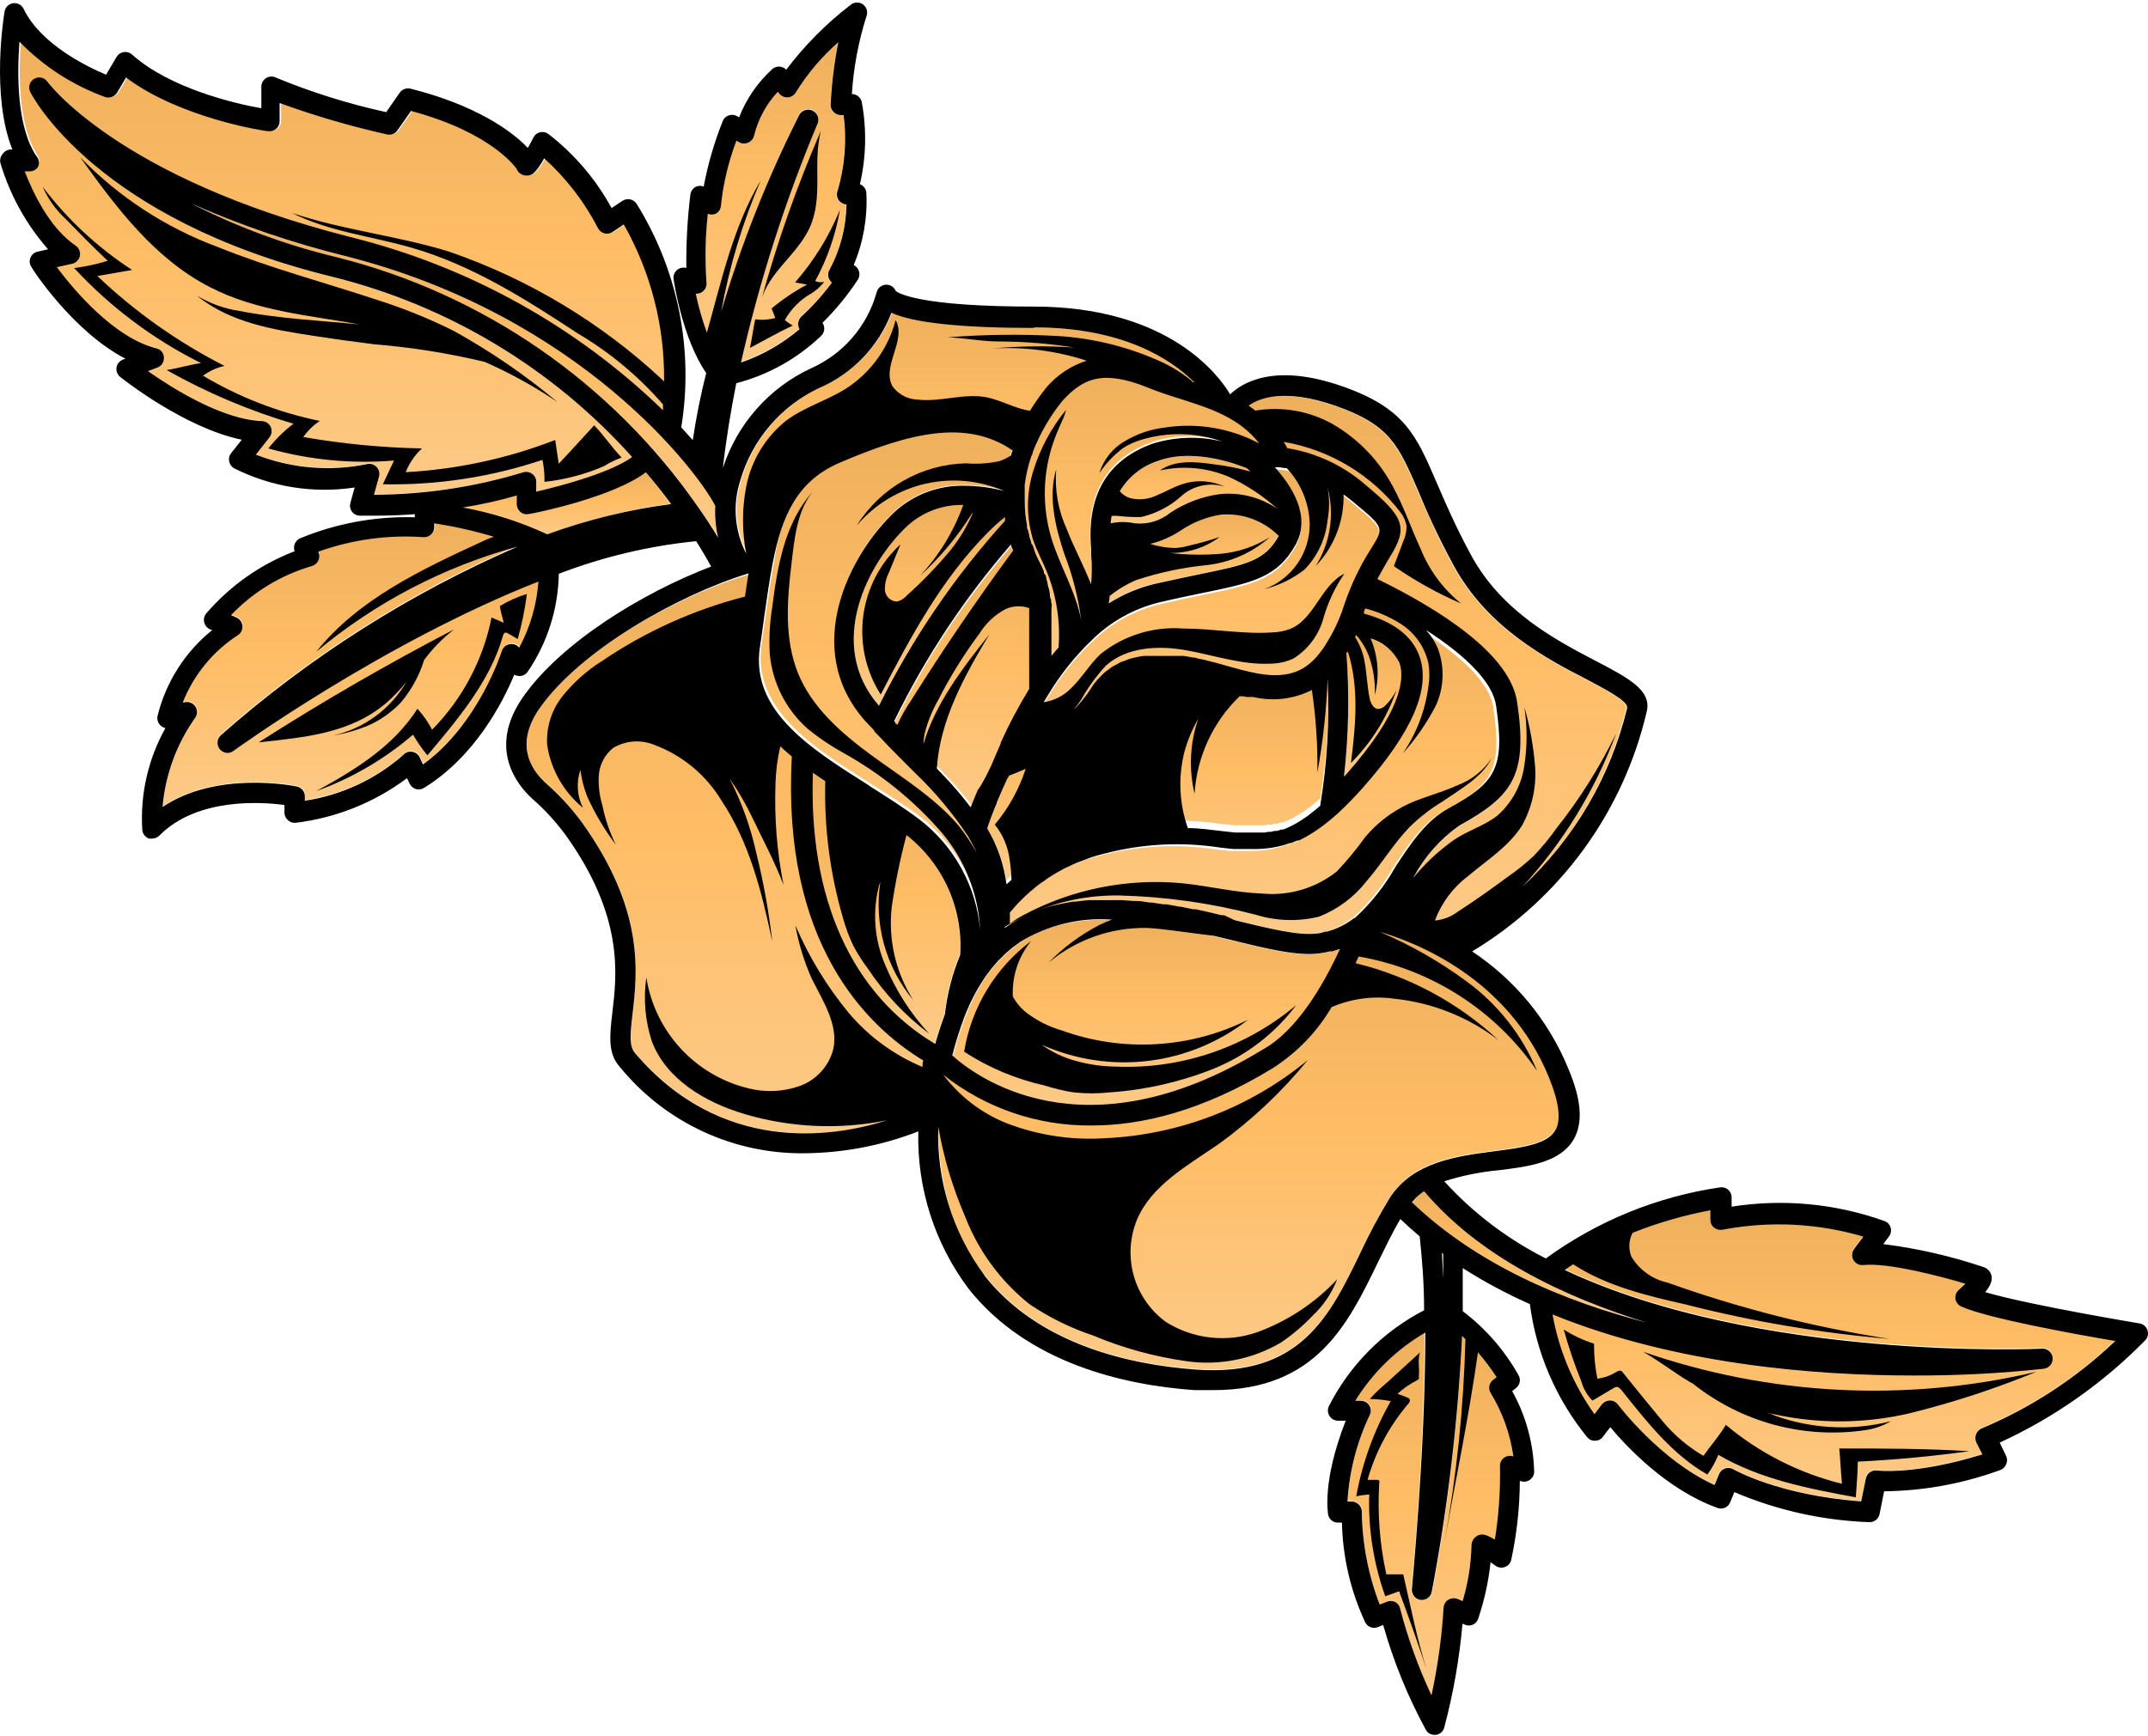 <?xml version="1.0" encoding="UTF-8"?> <svg xmlns="http://www.w3.org/2000/svg" width="120" height="97" viewBox="0 0 120 97" fill="none"> <path d="M25.845 28.352C26.858 28.192 27.859 27.969 28.845 27.684V28.172C28.844 28.255 28.862 28.337 28.897 28.412C28.932 28.487 28.983 28.554 29.047 28.607C29.111 28.662 29.187 28.702 29.269 28.723C29.351 28.744 29.437 28.745 29.519 28.727C30.037 28.622 34.251 27.759 36.059 26.395C36.584 27.002 37.048 27.594 37.461 28.149C35.094 28.473 32.77 29.056 30.532 29.889C29.041 29.18 27.466 28.664 25.845 28.352V28.352Z" fill="url(#paint0_linear_168_1879)"></path> <path d="M12.291 41.827C12.343 41.892 12.409 41.944 12.485 41.981C12.56 42.017 12.642 42.036 12.726 42.037C12.845 42.036 12.961 41.997 13.056 41.924C13.168 41.842 21.417 35.872 30.094 32.46C29.998 33.752 29.633 35.008 29.021 36.15C28.958 36.075 28.876 36.019 28.784 35.984C28.692 35.95 28.593 35.94 28.496 35.955C28.392 35.971 28.295 36.017 28.216 36.086C28.136 36.154 28.078 36.244 28.047 36.345C28.047 36.39 26.757 40.432 23.645 42.682L23.465 42.292C23.425 42.207 23.366 42.133 23.291 42.077C23.216 42.021 23.129 41.984 23.037 41.969C22.946 41.955 22.853 41.963 22.766 41.995C22.68 42.026 22.602 42.079 22.542 42.149C20.994 43.513 19.085 44.4 17.045 44.706V44.459C17.044 44.33 16.999 44.205 16.917 44.105C16.835 44.006 16.722 43.937 16.595 43.911C16.393 43.867 12.096 43.027 9.096 45.059C9.247 43.264 9.876 41.541 10.919 40.072C10.985 39.977 11.02 39.863 11.019 39.748C11.019 39.632 10.982 39.519 10.915 39.424C10.848 39.33 10.753 39.258 10.643 39.22C10.534 39.182 10.415 39.178 10.304 39.209H10.229C10.838 37.672 11.909 36.362 13.296 35.46C13.383 35.406 13.454 35.33 13.5 35.238C13.546 35.147 13.566 35.045 13.558 34.943C13.55 34.842 13.515 34.745 13.457 34.662C13.399 34.578 13.32 34.512 13.228 34.47L12.921 34.335C14.154 33.043 15.706 32.099 17.42 31.598C17.503 31.577 17.579 31.538 17.645 31.485C17.71 31.431 17.764 31.363 17.8 31.287C17.837 31.21 17.856 31.126 17.856 31.041C17.857 30.956 17.838 30.873 17.803 30.796C19.689 30.113 21.696 29.832 23.697 29.971C23.85 29.98 24.001 29.929 24.117 29.828C24.174 29.778 24.22 29.717 24.252 29.649C24.284 29.58 24.302 29.506 24.304 29.431V29.198C25.932 29.439 27.531 29.848 29.074 30.421C22.97 33.048 17.323 36.63 12.343 41.032C12.232 41.131 12.165 41.27 12.155 41.419C12.145 41.567 12.194 41.714 12.291 41.827V41.827Z" fill="url(#paint1_linear_168_1879)"></path> <path d="M29.974 26.927C29.975 26.839 29.955 26.752 29.914 26.673C29.873 26.595 29.814 26.527 29.742 26.477C29.67 26.425 29.587 26.391 29.5 26.377C29.413 26.362 29.324 26.369 29.239 26.395C26.52 27.215 23.695 27.629 20.855 27.625L21.133 26.612C21.159 26.52 21.162 26.422 21.139 26.329C21.117 26.236 21.071 26.15 21.005 26.08C20.941 26.009 20.859 25.957 20.769 25.927C20.678 25.896 20.582 25.89 20.488 25.907C18.404 26.341 16.238 26.159 14.256 25.382L15.006 24.43C15.074 24.349 15.117 24.25 15.131 24.145C15.146 24.04 15.13 23.933 15.086 23.837C15.042 23.741 14.972 23.658 14.883 23.6C14.795 23.542 14.692 23.51 14.586 23.508C12.336 23.418 9.577 21.663 8.227 20.718L8.759 20.515C8.872 20.472 8.967 20.395 9.032 20.293C9.097 20.192 9.127 20.073 9.119 19.953C9.116 19.834 9.072 19.719 8.996 19.626C8.92 19.534 8.816 19.47 8.699 19.443C6.33 18.851 4.087 16.181 3.135 14.906L3.99 14.719C4.097 14.695 4.196 14.64 4.273 14.562C4.35 14.483 4.403 14.384 4.425 14.276C4.444 14.167 4.432 14.055 4.39 13.952C4.347 13.85 4.276 13.762 4.185 13.699C2.73 12.731 1.778 10.699 1.343 9.552H1.568C1.673 9.563 1.779 9.544 1.874 9.496C1.968 9.448 2.047 9.373 2.1 9.282C2.157 9.192 2.187 9.088 2.187 8.982C2.187 8.876 2.157 8.772 2.1 8.682C1.005 7.01 1.035 4.077 1.17 2.308C2.509 3.684 4.142 4.74 5.947 5.397C6.07 5.439 6.204 5.438 6.326 5.395C6.449 5.351 6.553 5.267 6.622 5.157L7.125 4.31C10.124 6.56 14.856 7.31 15.066 7.31C15.146 7.319 15.228 7.312 15.305 7.289C15.383 7.266 15.454 7.227 15.516 7.175C15.576 7.121 15.623 7.055 15.655 6.981C15.688 6.907 15.704 6.828 15.704 6.747V5.735C17.663 6.449 19.667 7.035 21.703 7.489C21.814 7.515 21.931 7.506 22.037 7.463C22.143 7.42 22.233 7.346 22.295 7.25L23.045 6.177C27.627 7.407 28.932 9.387 28.939 9.409C28.979 9.515 29.048 9.606 29.138 9.673C29.229 9.739 29.337 9.778 29.449 9.784C29.742 9.784 29.974 9.747 30.484 8.824C31.709 9.932 32.725 11.25 33.484 12.716C33.519 12.789 33.569 12.853 33.632 12.905C33.694 12.957 33.766 12.995 33.844 13.016C33.921 13.038 34.002 13.043 34.081 13.03C34.16 13.017 34.235 12.986 34.301 12.941L34.931 12.521C36.702 15.684 37.438 19.321 37.038 22.923C32.184 18.224 26.174 14.892 19.618 13.264C6.645 9.972 2.715 4.625 2.678 4.572C2.595 4.459 2.472 4.381 2.335 4.354C2.197 4.326 2.054 4.351 1.934 4.423C1.814 4.495 1.725 4.61 1.685 4.744C1.645 4.879 1.657 5.023 1.718 5.15C1.86 5.442 5.467 12.266 18.598 15.483C25.064 17.085 30.898 20.594 35.344 25.555C34.189 26.402 31.549 27.13 29.989 27.49L29.974 26.927Z" fill="url(#paint2_linear_168_1879)"></path> <path d="M39.246 16.3C39.321 16.24 39.379 16.161 39.416 16.072C39.452 15.983 39.466 15.886 39.456 15.791C39.364 14.514 39.389 13.231 39.531 11.959C39.668 12.015 39.821 12.015 39.958 11.959C40.047 11.914 40.122 11.847 40.176 11.764C40.23 11.681 40.261 11.585 40.266 11.486C40.396 10.249 40.685 9.034 41.128 7.872L41.293 7.969C41.372 8.01 41.459 8.031 41.548 8.031C41.637 8.031 41.724 8.01 41.803 7.969C41.883 7.932 41.953 7.877 42.008 7.808C42.062 7.739 42.1 7.658 42.118 7.572C42.344 6.663 42.798 5.826 43.438 5.142L43.535 5.262C43.597 5.328 43.673 5.38 43.757 5.412C43.842 5.445 43.933 5.457 44.023 5.449C44.111 5.439 44.196 5.407 44.27 5.358C44.345 5.308 44.406 5.242 44.45 5.164C45.097 4.12 45.896 3.177 46.82 2.367C46.592 3.515 46.449 4.678 46.392 5.847C46.387 5.923 46.398 5.999 46.425 6.071C46.452 6.142 46.495 6.206 46.55 6.259C46.601 6.316 46.664 6.361 46.733 6.392C46.803 6.423 46.879 6.439 46.955 6.439H47.112C47.301 7.862 47.186 9.309 46.775 10.684C46.745 10.768 46.735 10.858 46.747 10.947C46.759 11.036 46.791 11.12 46.842 11.194C46.892 11.264 46.958 11.321 47.033 11.363C47.108 11.404 47.192 11.428 47.277 11.434C47.258 12.706 46.934 13.956 46.333 15.078C46.281 15.164 46.254 15.263 46.254 15.363C46.254 15.463 46.281 15.562 46.333 15.648C46.364 15.709 46.407 15.762 46.46 15.806C45.959 16.47 45.397 17.085 44.78 17.643C44.667 17.748 44.599 17.893 44.593 18.048C44.587 18.155 44.613 18.262 44.668 18.355C43.705 19.178 42.596 19.811 41.398 20.223C42.432 15.666 43.86 11.207 45.665 6.897C45.73 6.762 45.738 6.608 45.689 6.467C45.64 6.327 45.537 6.212 45.403 6.147C45.271 6.083 45.119 6.072 44.98 6.116C44.84 6.161 44.723 6.258 44.653 6.387C42.585 10.513 40.952 14.844 39.778 19.308C39.37 18.378 39.061 17.408 38.856 16.413C38.995 16.424 39.134 16.384 39.246 16.3V16.3Z" fill="url(#paint3_linear_168_1879)"></path> <path d="M80.551 70.023L80.641 70.091C80.641 70.586 80.641 71.081 80.641 71.591C80.618 71.036 80.588 70.526 80.551 70.023Z" fill="url(#paint4_linear_168_1879)"></path> <path d="M83.609 76.975L83.415 77.125C83.302 77.211 83.226 77.336 83.202 77.475C83.178 77.615 83.209 77.758 83.287 77.875C83.942 78.953 84.371 80.152 84.547 81.4C84.46 81.369 84.367 81.36 84.276 81.374C84.185 81.387 84.098 81.423 84.024 81.478C83.95 81.533 83.891 81.605 83.851 81.688C83.811 81.771 83.793 81.863 83.797 81.955C83.824 83.325 83.728 84.696 83.512 86.049C82.935 85.697 82.762 85.727 82.537 85.832C82.44 85.884 82.358 85.96 82.3 86.054C82.242 86.147 82.21 86.254 82.207 86.364C82.183 87.422 82.017 88.471 81.712 89.484L81.427 89.364C81.358 89.337 81.284 89.324 81.21 89.326C81.104 89.327 81.001 89.356 80.91 89.409C80.834 89.458 80.77 89.524 80.724 89.602C80.678 89.68 80.652 89.768 80.647 89.859C80.546 91.503 80.321 93.138 79.972 94.748C79.239 93.186 78.651 91.559 78.218 89.889C78.2 89.811 78.165 89.739 78.116 89.677C78.067 89.614 78.004 89.564 77.933 89.529C77.86 89.496 77.78 89.479 77.7 89.479C77.62 89.479 77.541 89.496 77.468 89.529L77.078 89.679C76.436 87.998 76.1 86.214 76.088 84.415C76.083 84.339 76.063 84.264 76.03 84.196C75.996 84.128 75.95 84.067 75.893 84.017C75.835 83.967 75.769 83.928 75.697 83.904C75.625 83.879 75.549 83.87 75.473 83.875H75.285C75.387 82.18 75.818 80.522 76.553 78.993C76.584 78.909 76.595 78.819 76.584 78.73C76.573 78.641 76.541 78.556 76.49 78.483C76.439 78.409 76.371 78.349 76.292 78.307C76.213 78.265 76.125 78.243 76.035 78.243H75.72C76.68 76.682 78.005 75.38 79.582 74.448C79.582 81.197 78.878 88.697 78.833 88.779C78.82 88.922 78.862 89.065 78.951 89.178C79.041 89.291 79.17 89.366 79.312 89.386H79.47C79.599 89.387 79.725 89.342 79.825 89.26C79.925 89.178 79.993 89.064 80.017 88.936C80.902 84.224 81.458 79.455 81.682 74.666C82.42 75.351 83.068 76.127 83.609 76.975V76.975Z" fill="url(#paint5_linear_168_1879)"></path> <path d="M114.152 76.443C114.226 76.437 114.298 76.416 114.364 76.382C114.429 76.348 114.488 76.301 114.535 76.244C114.583 76.187 114.619 76.122 114.642 76.051C114.664 75.98 114.672 75.906 114.666 75.832C114.659 75.758 114.638 75.686 114.604 75.621C114.57 75.555 114.523 75.496 114.467 75.449C114.41 75.401 114.344 75.365 114.274 75.343C114.203 75.32 114.128 75.312 114.055 75.318C113.86 75.318 98.254 76.023 87.41 70.924C89.855 69.256 92.626 68.126 95.539 67.609V68.142C95.538 68.226 95.556 68.309 95.593 68.384C95.629 68.46 95.683 68.525 95.749 68.577C95.814 68.629 95.888 68.667 95.969 68.687C96.049 68.708 96.133 68.711 96.214 68.697C98.832 68.194 101.532 68.326 104.088 69.079L103.571 69.777C103.506 69.864 103.469 69.969 103.463 70.077C103.456 70.186 103.482 70.294 103.536 70.388C103.59 70.483 103.67 70.56 103.767 70.609C103.863 70.659 103.973 70.68 104.081 70.669C105.476 70.519 108.49 71.321 109.788 71.711L109.428 72.049C109.353 72.109 109.296 72.188 109.262 72.278C109.228 72.367 109.218 72.464 109.233 72.559C109.247 72.652 109.284 72.74 109.342 72.815C109.4 72.89 109.476 72.949 109.563 72.986C111.025 73.646 115.937 74.531 118.164 74.913C116.001 76.976 113.48 78.628 110.725 79.788C110.651 79.815 110.584 79.857 110.527 79.911C110.47 79.965 110.425 80.031 110.395 80.103C110.364 80.176 110.347 80.255 110.347 80.335C110.347 80.415 110.364 80.494 110.395 80.568L110.74 81.25C106.923 82.428 104.883 82.158 104.861 82.15C104.718 82.13 104.573 82.166 104.456 82.249C104.339 82.333 104.258 82.459 104.231 82.6L103.968 83.875C99.341 83.537 96.859 82.098 96.829 82.083C96.76 82.042 96.682 82.017 96.602 82.009C96.521 82.001 96.44 82.011 96.364 82.038C96.288 82.064 96.218 82.106 96.16 82.162C96.102 82.217 96.056 82.285 96.027 82.36L95.779 82.96C92.735 81.625 90.41 78.521 90.38 78.461C90.328 78.39 90.26 78.333 90.182 78.294C90.104 78.255 90.017 78.235 89.93 78.236C89.844 78.237 89.759 78.257 89.681 78.295C89.603 78.332 89.535 78.386 89.48 78.453L89.068 79.001C87.872 77.325 87.067 75.403 86.713 73.376C93.582 76.173 101.359 76.788 106.87 76.788C109.302 76.809 111.733 76.694 114.152 76.443Z" fill="url(#paint6_linear_168_1879)"></path> <path d="M39.669 29.304C39.467 28.996 39.249 28.674 39.01 28.329C34.204 21.41 27.058 16.463 18.889 14.403C16.068 13.728 13.337 12.721 10.753 11.403C13.533 12.627 16.413 13.608 19.362 14.335C32.5 17.673 39.077 26.431 40.014 28.299C39.982 28.893 40.035 29.489 40.172 30.069C40.044 29.851 39.902 29.626 39.737 29.379L39.669 29.304Z" fill="url(#paint7_linear_168_1879)"></path> <path d="M79.566 66.56C82.618 70.167 87.26 72.484 92.18 73.954C87.29 72.716 82.491 70.624 78.884 67.204C79.077 66.956 79.307 66.739 79.566 66.56V66.56Z" fill="url(#paint8_linear_168_1879)"></path> <path d="M78.178 37.088C78.5 38.033 78.253 39.87 75.238 43.282L75.081 43.447C75.343 41.147 75.389 38.827 75.216 36.518C75.419 36.149 75.599 35.769 75.755 35.378C76.76 35.67 77.855 36.128 78.178 37.088Z" fill="url(#paint9_linear_168_1879)"></path> <path d="M55.014 54.681L55.074 54.591C55.133 54.501 55.201 54.418 55.269 54.336L55.426 54.118L55.561 53.961L55.793 53.691L55.913 53.578L56.183 53.309L56.251 53.248L56.588 52.964L56.911 52.731L57.008 52.656C60.285 50.466 64.845 51.584 68.729 52.536C70.739 53.031 72.479 53.459 73.694 53.286C73.883 53.263 74.071 53.228 74.256 53.181H74.384L74.826 53.046H74.871C73.926 55.108 72.434 57.673 70.529 58.76C60.51 64.872 54.429 60.163 53.221 59.068C53.401 58.37 53.617 57.682 53.866 57.006V57.006C54.154 56.187 54.539 55.407 55.014 54.681Z" fill="url(#paint10_linear_168_1879)"></path> <path d="M64.546 20.612C61.877 19.532 60.182 19.862 58.502 21.669C57.914 22.41 57.41 23.215 57.002 24.069C53.733 21.962 49.863 23.319 46.503 24.766C43.744 25.951 42.754 28.104 42.161 30.871L41.771 30.968C41.435 30.331 41.23 29.633 41.169 28.916C41.109 28.198 41.194 27.475 41.419 26.791C41.747 25.673 42.308 24.637 43.066 23.752C43.823 22.866 44.76 22.152 45.813 21.654C46.734 21.259 47.566 20.683 48.26 19.96C48.955 19.237 49.497 18.383 49.855 17.447C51.108 18.01 53.778 18.295 57.819 18.295C62.746 18.295 65.439 20.035 66.773 21.354L66.368 21.227C65.694 21.032 65.109 20.844 64.546 20.612Z" fill="url(#paint11_linear_168_1879)"></path> <path d="M50.621 46.634C51.628 47.422 52.427 48.444 52.95 49.611C53.473 50.778 53.703 52.055 53.62 53.331C53.182 54.391 52.894 55.506 52.765 56.645C52.518 57.313 52.338 57.905 52.218 58.333C47.561 55.543 45.139 50.196 45.341 43.14C46.166 43.74 47.044 44.294 47.898 44.827C48.753 45.359 49.811 46.027 50.621 46.634Z" fill="url(#paint12_linear_168_1879)"></path> <path d="M74.166 52.041H74.076C73.903 52.086 73.724 52.123 73.544 52.153C72.539 52.288 70.896 51.883 68.992 51.403L68.354 51.246H68.204C67.747 51.133 67.267 51.021 66.779 50.916H66.629L65.939 50.773H65.887L65.137 50.638H64.98L64.312 50.541H64.2C63.952 50.503 63.697 50.473 63.45 50.451H63.3L62.64 50.406H62.497H61.748H61.605C61.388 50.406 61.178 50.406 60.96 50.406H60.803C60.555 50.406 60.308 50.451 60.053 50.488H59.925C59.715 50.488 59.505 50.556 59.303 50.601L59.13 50.638C58.89 50.691 58.65 50.751 58.38 50.826L58.275 50.863C58.073 50.931 57.87 51.006 57.675 51.088L57.503 51.163C57.278 51.261 57.053 51.373 56.836 51.493L56.776 51.531C56.574 51.644 56.378 51.769 56.191 51.906L56.101 51.958C56.141 51.823 56.171 51.696 56.191 51.576V51.411C56.197 51.331 56.197 51.251 56.191 51.171C56.191 51.171 56.191 51.126 56.191 51.103L56.303 50.968C56.431 50.826 56.551 50.676 56.686 50.541L56.851 50.376C56.978 50.248 57.113 50.113 57.255 49.993C57.315 49.937 57.377 49.884 57.443 49.836C57.578 49.716 57.713 49.603 57.863 49.491L58.088 49.341C58.224 49.235 58.367 49.137 58.515 49.049L58.778 48.891L59.205 48.651L59.543 48.494C59.67 48.434 59.805 48.366 59.94 48.314L60.383 48.149L60.713 48.021C60.983 47.931 61.253 47.856 61.538 47.789C63.641 47.245 65.833 47.138 67.979 47.474L68.677 47.549H68.827H69.104H69.247H69.539H69.989C70.496 47.542 71.001 47.469 71.489 47.331V47.331L71.864 47.211H71.909L72.269 47.069H72.344L72.696 46.889L72.786 46.836C73.137 46.636 73.473 46.41 73.791 46.161L74.099 45.914L74.301 45.742L74.526 45.547C74.961 45.142 75.426 44.669 75.928 44.107C78.665 41.002 79.678 38.617 79.085 36.81C78.695 35.663 77.586 34.838 75.973 34.395C75.969 34.363 75.969 34.33 75.973 34.298C76.063 34.02 76.153 33.758 76.258 33.503C80.563 35.61 83.165 37.792 83.42 39.502C83.952 43.079 83.352 43.829 80.75 45.261C79.483 45.959 78.635 47.249 77.811 48.501C77.212 49.548 76.453 50.495 75.561 51.306H75.523C75.118 51.629 74.658 51.878 74.166 52.041V52.041Z" fill="url(#paint13_linear_168_1879)"></path> <path d="M71.098 59.668C73.618 58.236 75.417 54.764 76.497 52.042L76.64 51.922C77.967 52.244 84.041 54.044 86.539 60.171C87.109 61.566 87.228 62.563 86.891 63.133C86.441 63.883 85.009 64.1 83.494 64.295C81.357 64.573 78.934 64.888 77.645 66.905C77.04 67.898 76.492 68.925 76.002 69.98C74.278 73.542 72.643 76.909 66.831 76.496C63.081 76.234 58.05 75.109 55.005 71.247C52.815 68.472 52.005 64.678 52.635 59.961C55.004 61.862 57.959 62.883 60.997 62.848C63.786 62.878 67.176 62.076 71.098 59.668Z" fill="url(#paint14_linear_168_1879)"></path> <path d="M64.328 24.714C61.823 25.629 60.683 27.586 60.923 30.541C60.923 30.646 60.923 30.759 60.923 30.863C61.13 32.276 60.891 33.718 60.24 34.988C59.699 35.491 59.198 36.035 58.741 36.615V36.548C58.741 36.503 58.741 36.465 58.741 36.42C58.741 36.248 58.741 36.075 58.741 35.895V35.355C58.737 35.285 58.737 35.215 58.741 35.145C58.741 35.033 58.741 34.913 58.741 34.8C58.745 34.723 58.745 34.645 58.741 34.568V34.238V33.998C58.741 33.886 58.741 33.781 58.741 33.676C58.741 33.571 58.741 33.518 58.703 33.436C58.666 33.353 58.703 33.226 58.651 33.128L58.606 32.896C58.606 32.791 58.561 32.693 58.531 32.588C58.517 32.52 58.499 32.452 58.478 32.386C58.478 32.281 58.411 32.176 58.381 32.071C58.351 31.966 58.381 31.958 58.321 31.906C58.265 31.759 58.2 31.617 58.126 31.478C58.043 31.321 57.968 31.156 57.893 30.998C57.877 30.95 57.856 30.902 57.833 30.856C57.773 30.706 57.713 30.556 57.661 30.398C57.608 30.241 57.661 30.286 57.601 30.226C57.541 30.166 57.526 29.979 57.496 29.851L57.428 29.589C57.428 29.499 57.391 29.416 57.376 29.334C57.286 28.862 57.243 28.382 57.248 27.901C57.248 27.826 57.248 27.751 57.248 27.669C57.248 27.586 57.248 27.384 57.248 27.234C57.248 27.084 57.248 27.114 57.248 27.054C57.316 26.515 57.439 25.985 57.616 25.472C57.616 25.389 57.668 25.299 57.706 25.209C58.105 24.186 58.659 23.23 59.348 22.375C60.495 21.122 61.598 20.62 64.11 21.625C64.717 21.872 65.347 22.075 65.97 22.27C67.8 22.855 69.539 23.409 70.574 25.014C70.383 25.024 70.192 25.049 70.004 25.089C69.292 24.827 66.63 23.874 64.328 24.714Z" fill="url(#paint15_linear_168_1879)"></path> <path d="M81.496 46.169C84.495 44.52 85.343 43.35 84.735 39.263C84.338 36.563 80.378 34.073 76.929 32.386C77.176 31.899 77.409 31.516 77.611 31.186C78.646 29.521 78.466 28.937 76.306 27.159C75.062 26.063 73.534 25.34 71.897 25.075C71.41 24.087 70.657 23.256 69.722 22.675C70.344 22.232 71.754 21.707 74.552 22.675C77.596 23.732 78.069 24.834 79.216 27.489C79.681 28.577 80.266 29.926 81.166 31.591C83.048 35.071 86.415 36.841 88.612 37.973C89.662 38.52 90.96 39.203 90.862 39.555C90.204 42.267 89 44.815 87.324 47.046C85.647 49.277 83.534 51.142 81.113 52.529C79.983 51.897 78.786 51.394 77.544 51.029C78.052 50.409 78.52 49.758 78.946 49.079C79.556 47.923 80.43 46.926 81.496 46.169V46.169Z" fill="url(#paint16_linear_168_1879)"></path> <path d="M55.148 46.297C55.291 45.884 55.441 45.472 55.606 45.067C55.606 44.999 55.658 44.917 55.688 44.842C55.883 44.377 56.086 43.927 56.288 43.484C56.288 43.484 56.288 43.402 56.348 43.365C57.855 42.819 59.248 42.001 60.458 40.95L60.548 40.875L60.833 40.597L60.99 40.432L61.215 40.185C61.283 40.102 61.358 40.02 61.425 39.93L61.583 39.735C61.704 39.576 61.816 39.411 61.92 39.24C63.165 37.245 65.79 37.793 68.362 38.49L69.044 38.678L69.239 38.73H69.329H69.464L69.614 38.768H69.772H69.929H69.997C70.687 38.948 71.409 38.962 72.106 38.808C72.802 38.654 73.452 38.337 74.001 37.883V37.883L74.159 37.74C74.26 40.04 74.125 42.345 73.754 44.617V44.617C73.649 44.712 73.544 44.802 73.439 44.887L73.334 44.969L73.041 45.202L72.936 45.269L72.644 45.464L72.569 45.509C72.289 45.685 71.993 45.833 71.684 45.952H71.579L71.354 46.027H71.212L71.002 46.079H70.852L70.642 46.117H70.499H70.049H69.592H69.344H69.232H68.947L68.197 46.034C66.375 45.773 64.524 45.794 62.708 46.094L62.468 46.132C62.108 46.199 61.718 46.282 61.35 46.379C59.423 46.834 57.653 47.8 56.228 49.176C56.057 48.156 55.69 47.178 55.148 46.297V46.297Z" fill="url(#paint17_linear_168_1879)"></path> <path d="M49.103 39.42C46.103 35.978 48.51 31.411 50.737 29.326C52.545 27.646 55.169 28.261 56.084 28.576C56.09 28.755 56.108 28.932 56.137 29.108C53.329 32.206 50.962 35.676 49.103 39.42V39.42Z" fill="url(#paint18_linear_168_1879)"></path> <path d="M46.892 25.802C50.829 24.114 53.994 23.357 56.551 25.119C56.413 25.524 56.303 25.937 56.221 26.357L56.176 26.604C56.176 26.732 56.176 26.867 56.123 27.002C56.071 27.137 56.123 27.189 56.123 27.287C56.123 27.384 56.123 27.362 56.123 27.399C55.404 27.206 54.663 27.105 53.919 27.099C52.483 27.058 51.087 27.57 50.019 28.531C47.469 30.909 44.77 36.188 48.332 40.23C48.497 40.417 48.669 40.59 48.842 40.77V40.815L49.202 41.182L49.644 41.655L50.229 42.247C50.342 42.352 50.447 42.465 50.559 42.577L51.129 43.147C52.235 44.205 53.221 45.382 54.069 46.657V46.657C54.861 47.884 55.241 49.331 55.156 50.789V50.886V51.014C55.156 51.014 55.156 51.081 55.156 51.126C55.159 51.166 55.159 51.206 55.156 51.246V51.284C55.156 51.336 55.156 51.396 55.156 51.456L55.089 51.636V51.681L54.998 51.876L54.864 52.094C54.783 50.834 54.433 49.607 53.838 48.495C53.243 47.382 52.416 46.41 51.414 45.644C50.566 45.007 49.577 44.385 48.632 43.785C45.37 41.73 42.002 39.608 42.55 35.978C42.64 35.401 42.715 34.838 42.79 34.291C42.94 33.226 43.082 32.243 43.255 31.336C43.66 28.764 44.5 26.829 46.892 25.802Z" fill="url(#paint19_linear_168_1879)"></path> <path d="M55.931 41.504V41.557C55.766 41.924 55.601 42.307 55.444 42.689C55.286 43.072 54.994 43.664 54.784 44.189L54.581 44.676C54.521 44.834 54.454 44.984 54.394 45.142C53.951 44.559 53.478 44.001 52.976 43.469V43.469C52.729 43.199 52.474 42.937 52.226 42.667L52.144 42.584L51.484 41.917L51.386 41.819C50.967 41.392 50.539 40.965 50.119 40.522C50.076 40.468 50.028 40.418 49.977 40.372C51.711 36.814 53.905 33.499 56.501 30.511V30.578C56.576 30.826 56.666 31.066 56.756 31.291V31.343C56.868 31.606 56.981 31.853 57.093 32.093C57.161 32.216 57.219 32.343 57.266 32.475L57.311 32.618L57.401 32.903L57.446 33.09C57.446 33.18 57.491 33.27 57.506 33.368C57.509 33.438 57.509 33.508 57.506 33.578L57.551 33.863C57.551 33.938 57.551 34.013 57.551 34.088C57.551 34.163 57.551 34.275 57.551 34.373C57.547 34.45 57.547 34.528 57.551 34.605C57.551 34.703 57.551 34.8 57.551 34.898C57.551 34.995 57.551 35.055 57.551 35.13C57.551 35.205 57.551 35.325 57.551 35.423V36.173C57.551 36.278 57.551 36.375 57.551 36.472C57.547 36.535 57.547 36.598 57.551 36.66C57.551 36.765 57.551 36.87 57.551 36.968C57.547 37.017 57.547 37.068 57.551 37.117C57.551 37.26 57.551 37.395 57.551 37.53C57.551 37.65 57.551 37.762 57.551 37.86C57.551 37.957 57.551 37.935 57.551 37.972C57.551 38.01 57.551 38.115 57.551 38.167C57.551 38.22 57.551 38.242 57.551 38.272C57.551 38.302 57.551 38.37 57.551 38.407V38.535C56.951 39.491 56.41 40.482 55.931 41.504V41.504Z" fill="url(#paint20_linear_168_1879)"></path> <path d="M35.486 58.843C35.149 58.461 35.209 57.801 35.344 56.661C35.614 54.351 36.034 50.864 32.532 45.967C31.938 45.161 31.259 44.422 30.507 43.762C29.592 42.93 28.782 41.513 30.169 39.548C32.419 36.368 37.811 33.271 41.883 32.094C41.771 32.776 41.666 33.489 41.568 34.224C41.493 34.771 41.411 35.326 41.328 35.903C40.908 38.67 42.318 40.658 44.268 42.292C43.69 52.664 48.385 57.291 51.609 59.278C51.471 60.167 51.381 61.063 51.339 61.963C49.705 62.705 41.501 65.907 35.486 58.843Z" fill="url(#paint21_linear_168_1879)"></path> <path d="M71.461 28.524C70.494 27.826 69.302 27.511 68.116 27.639C67.14 27.775 66.207 28.128 65.387 28.674C65.111 28.898 64.793 29.066 64.452 29.168C64.111 29.269 63.753 29.303 63.399 29.266C62.955 29.171 62.495 29.171 62.05 29.266C62.066 28.475 62.333 27.709 62.811 27.079C63.289 26.449 63.955 25.986 64.712 25.756C66.737 25.006 69.211 26.004 69.661 26.176C70.427 26.816 71.042 27.618 71.461 28.524V28.524Z" fill="url(#paint22_linear_168_1879)"></path> <path d="M73.949 36.42C73.924 36.457 73.896 36.492 73.867 36.525C73.803 36.62 73.733 36.71 73.657 36.795L73.597 36.87C73.379 37.118 73.126 37.333 72.847 37.508C71.79 38.115 70.597 37.905 69.375 37.59L68.715 37.41L68.318 37.298L68.153 37.253L67.875 37.178L67.665 37.125L67.41 37.058L67.178 37.005L66.915 36.953C66.84 36.953 66.758 36.953 66.683 36.908L66.398 36.855L66.165 36.818H65.873C65.793 36.814 65.713 36.814 65.633 36.818H65.341H64.471H64.208H63.923L63.676 36.855L63.391 36.915L63.151 36.975L62.881 37.08L62.648 37.163L62.386 37.305L62.176 37.418L61.913 37.613C61.85 37.654 61.79 37.699 61.733 37.748C61.638 37.832 61.548 37.922 61.463 38.018C61.418 38.07 61.366 38.108 61.328 38.16C61.192 38.314 61.069 38.48 60.961 38.655C60.846 38.842 60.719 39.02 60.578 39.188C60.578 39.248 60.489 39.3 60.444 39.36L60.159 39.683L59.986 39.862L59.694 40.133L59.506 40.297L59.154 40.583L58.846 40.807L58.576 40.995L58.306 41.167L58.104 41.295L57.826 41.452L57.654 41.55L57.376 41.7H57.316L56.994 41.857C57.455 40.846 57.978 39.864 58.561 38.918V38.918C59.24 37.794 60.065 36.765 61.014 35.858V35.858C62.053 34.838 63.348 34.118 64.763 33.773C65.685 33.556 66.48 33.391 67.178 33.248C69.96 32.678 71.355 32.393 72.382 30.534C73.26 28.936 72.127 27.234 71.212 26.222H71.34C72.904 26.385 74.376 27.045 75.539 28.104C77.294 29.559 77.294 29.559 76.612 30.669C76.084 31.484 75.642 32.351 75.292 33.256L75.224 33.428C75.127 33.691 75.029 33.961 74.939 34.253C74.739 34.924 74.46 35.568 74.107 36.173C74.067 36.248 74.014 36.331 73.949 36.42Z" fill="url(#paint23_linear_168_1879)"></path> <path d="M62.078 30.758C62.078 30.668 62.078 30.593 62.078 30.511C62.078 30.428 62.078 30.473 62.138 30.443C62.198 30.413 62.468 30.241 63.218 30.376C64.2 30.494 65.19 30.225 65.978 29.626C66.653 29.169 67.421 28.867 68.227 28.741C68.814 28.697 69.404 28.781 69.955 28.987C70.507 29.192 71.007 29.515 71.422 29.933C70.672 31.328 69.645 31.53 66.982 32.078C66.278 32.228 65.483 32.393 64.538 32.603C63.609 32.821 62.725 33.193 61.92 33.705C62.135 32.738 62.188 31.742 62.078 30.758V30.758Z" fill="url(#paint24_linear_168_1879)"></path> <path d="M0.616 8.351H0.691C-0.517 5.351 0.218 0.852 0.256 0.649C0.275 0.53 0.331 0.421 0.417 0.336C0.503 0.252 0.613 0.197 0.733 0.181C0.852 0.164 0.973 0.186 1.079 0.243C1.185 0.3 1.269 0.39 1.321 0.499C2.273 2.479 4.89 3.739 5.925 4.174L6.517 3.176C6.56 3.105 6.618 3.043 6.688 2.997C6.757 2.951 6.836 2.92 6.918 2.908C7.001 2.896 7.085 2.902 7.165 2.926C7.245 2.951 7.318 2.993 7.38 3.049C9.472 4.931 13.132 5.794 14.601 6.049V4.841C14.601 4.745 14.626 4.65 14.673 4.566C14.72 4.482 14.787 4.411 14.869 4.361C14.951 4.311 15.045 4.282 15.141 4.278C15.237 4.274 15.333 4.295 15.419 4.339C17.41 5.161 19.471 5.806 21.576 6.266L22.326 5.186C22.391 5.09 22.484 5.016 22.593 4.975C22.701 4.933 22.82 4.926 22.933 4.954C26.532 5.854 28.602 7.316 29.487 8.268C29.592 8.088 29.697 7.886 29.802 7.683C29.837 7.61 29.889 7.546 29.952 7.495C30.016 7.444 30.09 7.409 30.169 7.391C30.248 7.372 30.329 7.37 30.408 7.386C30.487 7.401 30.562 7.434 30.627 7.481C32.082 8.602 33.288 10.015 34.167 11.628L34.774 11.223C34.903 11.14 35.059 11.111 35.209 11.14C35.357 11.177 35.486 11.268 35.569 11.396C37.881 15.12 38.765 19.555 38.059 23.881L38.703 24.594C38.891 23.334 39.139 22.089 39.453 20.844C38.126 18.932 37.646 15.73 37.631 15.595C37.616 15.498 37.627 15.4 37.663 15.309C37.699 15.218 37.757 15.138 37.834 15.078C37.905 15.022 37.988 14.984 38.076 14.966C38.165 14.948 38.256 14.95 38.344 14.973C38.327 13.602 38.402 12.231 38.569 10.87C38.581 10.776 38.617 10.685 38.673 10.608C38.73 10.531 38.804 10.469 38.891 10.428C38.958 10.4 39.029 10.386 39.101 10.386C39.173 10.386 39.244 10.4 39.311 10.428C39.547 9.177 39.903 7.951 40.376 6.769C40.405 6.693 40.451 6.626 40.509 6.57C40.567 6.514 40.637 6.472 40.713 6.446C40.789 6.42 40.87 6.41 40.951 6.418C41.031 6.426 41.108 6.451 41.178 6.491L41.291 6.559C41.696 5.516 42.34 4.583 43.173 3.836C43.283 3.752 43.421 3.711 43.559 3.723C43.698 3.734 43.827 3.796 43.923 3.896C44.958 2.526 46.174 1.303 47.537 0.259C47.634 0.184 47.753 0.143 47.876 0.142C47.998 0.14 48.118 0.179 48.217 0.252C48.315 0.325 48.387 0.428 48.422 0.546C48.456 0.664 48.451 0.79 48.407 0.904C47.959 2.315 47.685 3.776 47.59 5.254V5.254C47.721 5.255 47.848 5.301 47.949 5.384C48.05 5.467 48.119 5.583 48.145 5.711C48.425 7.229 48.389 8.789 48.04 10.293C48.142 10.331 48.23 10.399 48.294 10.486C48.358 10.575 48.395 10.679 48.4 10.788C48.469 12.164 48.228 13.537 47.695 14.807C47.766 14.844 47.829 14.894 47.88 14.955C47.931 15.017 47.969 15.088 47.99 15.165C48.012 15.242 48.018 15.323 48.007 15.402C47.996 15.481 47.969 15.557 47.927 15.625C47.354 16.497 46.691 17.306 45.948 18.04C46.028 18.154 46.062 18.295 46.044 18.433C46.026 18.572 45.957 18.699 45.85 18.79C44.526 20.051 42.903 20.954 41.133 21.414C40.826 22.959 40.563 24.564 40.383 26.161C40.776 24.939 41.418 23.811 42.269 22.85C43.119 21.888 44.16 21.113 45.325 20.574C46.205 20.181 46.988 19.599 47.618 18.869C48.248 18.14 48.709 17.28 48.97 16.352C48.995 16.235 49.058 16.128 49.148 16.048C49.239 15.969 49.352 15.92 49.473 15.91C49.593 15.9 49.713 15.929 49.816 15.992C49.918 16.056 49.998 16.15 50.042 16.262C50.222 16.405 51.452 17.132 57.766 17.132C65.318 17.132 68.123 21.017 68.722 22.037C69.427 21.362 71.22 20.282 74.947 21.572C78.464 22.794 79.109 24.286 80.278 27.009C80.736 28.073 81.306 29.401 82.183 31.021C83.901 34.193 86.945 35.782 89.157 36.937C90.98 37.89 92.3 38.58 91.992 39.779C91.344 42.549 90.148 45.161 88.474 47.46C86.799 49.759 84.68 51.699 82.243 53.165C84.653 54.764 86.526 57.05 87.62 59.727C88.37 61.512 88.438 62.764 87.905 63.687C87.155 64.939 85.475 65.186 83.683 65.397C82.664 65.494 81.659 65.7 80.683 66.011C82.298 67.781 84.222 69.243 86.36 70.323C89.239 68.226 92.585 66.862 96.109 66.349C96.188 66.338 96.269 66.345 96.345 66.368C96.421 66.391 96.492 66.431 96.552 66.484C96.611 66.538 96.658 66.604 96.69 66.678C96.723 66.751 96.739 66.831 96.739 66.911V67.429C99.614 66.975 102.557 67.254 105.296 68.239C105.375 68.27 105.446 68.32 105.504 68.385C105.561 68.449 105.602 68.525 105.625 68.608C105.647 68.691 105.65 68.778 105.633 68.862C105.617 68.946 105.581 69.026 105.528 69.094L105.213 69.521C107.132 69.762 109.021 70.197 110.852 70.818C110.959 70.861 111.053 70.93 111.126 71.019C111.198 71.109 111.246 71.215 111.265 71.328C111.265 71.456 111.325 71.703 110.905 72.206C113.485 72.956 119.461 73.938 119.529 73.953C119.631 73.97 119.726 74.015 119.804 74.082C119.882 74.15 119.94 74.237 119.971 74.335C120.004 74.433 120.009 74.539 119.985 74.64C119.961 74.74 119.91 74.832 119.836 74.905C117.5 77.287 114.748 79.222 111.715 80.612L112.075 81.362C112.11 81.434 112.128 81.514 112.128 81.594C112.128 81.675 112.11 81.754 112.075 81.827C112.044 81.901 111.999 81.969 111.94 82.024C111.882 82.08 111.813 82.123 111.737 82.15C109.66 82.908 107.469 83.309 105.258 83.334L105.003 84.609C104.977 84.737 104.907 84.852 104.806 84.934C104.705 85.016 104.578 85.06 104.448 85.059V85.059C101.847 84.969 99.284 84.4 96.889 83.379L96.664 83.934C96.638 84.006 96.597 84.071 96.544 84.127C96.492 84.182 96.428 84.226 96.358 84.255C96.287 84.285 96.212 84.299 96.135 84.299C96.059 84.297 95.984 84.281 95.914 84.249C93.139 83.244 90.897 80.875 89.96 79.75L89.547 80.29C89.499 80.357 89.434 80.412 89.36 80.45C89.286 80.488 89.203 80.507 89.12 80.507C89.037 80.514 88.953 80.501 88.876 80.468C88.799 80.435 88.731 80.384 88.677 80.32C86.935 78.185 85.823 75.606 85.468 72.873C84.17 72.297 82.917 71.625 81.718 70.863C81.718 71.673 81.718 72.476 81.718 73.27C82.985 74.231 84.041 75.441 84.823 76.825C84.898 76.945 84.925 77.089 84.898 77.228C84.872 77.367 84.794 77.491 84.68 77.575L84.478 77.733C85.246 79.111 85.668 80.655 85.708 82.232C85.708 82.322 85.687 82.411 85.646 82.491C85.604 82.571 85.545 82.641 85.471 82.693C85.397 82.745 85.312 82.779 85.223 82.791C85.134 82.804 85.043 82.794 84.958 82.764H84.906C84.899 84.244 84.739 85.72 84.425 87.166C84.406 87.257 84.363 87.342 84.302 87.411C84.24 87.481 84.161 87.534 84.073 87.564C83.985 87.597 83.89 87.607 83.797 87.594C83.704 87.581 83.616 87.545 83.541 87.489L83.271 87.294C83.159 88.368 82.927 89.427 82.581 90.451C82.557 90.525 82.518 90.593 82.467 90.652C82.415 90.71 82.352 90.756 82.281 90.788C82.211 90.818 82.136 90.834 82.06 90.834C81.984 90.834 81.908 90.818 81.838 90.788L81.703 90.736C81.53 92.696 81.189 94.638 80.683 96.54C80.654 96.647 80.594 96.743 80.509 96.815C80.425 96.887 80.321 96.933 80.211 96.945H80.144C80.044 96.946 79.946 96.921 79.86 96.87C79.774 96.82 79.704 96.748 79.656 96.66C78.646 94.802 77.847 92.838 77.271 90.803L76.979 90.923C76.853 90.974 76.713 90.978 76.585 90.934C76.457 90.89 76.349 90.801 76.281 90.683C75.458 88.928 75.011 87.02 74.969 85.082H74.797C74.66 85.096 74.522 85.058 74.411 84.976C74.3 84.894 74.224 84.774 74.197 84.639C74.197 84.564 73.837 82.824 75.179 79.39H74.744C74.65 79.388 74.558 79.363 74.476 79.317C74.394 79.271 74.324 79.205 74.273 79.126C74.223 79.046 74.193 78.955 74.186 78.862C74.179 78.767 74.196 78.673 74.234 78.587C75.401 76.283 77.264 74.405 79.559 73.218C79.559 71.718 79.446 70.338 79.311 69.086C78.941 68.776 78.581 68.454 78.231 68.119C77.789 68.868 77.391 69.701 77.001 70.496C75.292 74.028 73.522 77.68 67.785 77.68C67.448 77.68 67.103 77.68 66.735 77.68C62.798 77.403 57.406 76.18 54.107 72.011C52.21 69.48 51.222 66.383 51.302 63.222C49.282 64.01 47.134 64.425 44.965 64.444C42.989 64.471 41.032 64.051 39.241 63.215C37.45 62.378 35.872 61.148 34.624 59.615C33.942 58.865 34.062 57.845 34.212 56.562C34.467 54.425 34.849 51.201 31.602 46.664C31.055 45.921 30.429 45.239 29.735 44.632C28.91 43.882 27.207 41.819 29.232 38.932C31.339 35.932 35.824 33.15 39.731 31.658C39.536 31.306 39.258 30.818 38.891 30.241C36.264 30.504 33.684 31.117 31.219 32.063C31.185 34.018 30.581 35.921 29.48 37.537C29.428 37.611 29.36 37.671 29.28 37.713C29.201 37.755 29.112 37.777 29.022 37.777C28.92 37.774 28.821 37.748 28.73 37.702C28.085 39.262 26.525 42.284 23.683 44.032C23.615 44.073 23.539 44.1 23.46 44.11C23.382 44.12 23.302 44.114 23.225 44.092C23.15 44.066 23.081 44.026 23.021 43.973C22.962 43.92 22.914 43.856 22.88 43.784L22.738 43.484C20.926 44.84 18.79 45.699 16.544 45.974C16.463 45.986 16.381 45.98 16.303 45.957C16.226 45.934 16.154 45.893 16.094 45.839C16.031 45.787 15.98 45.722 15.945 45.648C15.91 45.574 15.891 45.493 15.891 45.411V44.984C14.631 44.811 11.017 44.556 8.91 46.686C8.857 46.74 8.794 46.783 8.724 46.813C8.655 46.843 8.58 46.858 8.505 46.859C8.445 46.866 8.384 46.866 8.325 46.859C8.225 46.824 8.138 46.761 8.071 46.679C8.005 46.597 7.963 46.498 7.95 46.394C7.822 44.407 8.27 42.425 9.24 40.687C9.095 40.654 8.969 40.568 8.887 40.445C8.804 40.322 8.772 40.173 8.797 40.027C9.258 38.131 10.331 36.439 11.849 35.213L11.722 35.16C11.643 35.124 11.573 35.07 11.519 35.002C11.464 34.935 11.425 34.856 11.406 34.771C11.386 34.686 11.386 34.598 11.406 34.514C11.426 34.429 11.464 34.35 11.519 34.283C12.853 32.731 14.551 31.535 16.461 30.803C16.412 30.675 16.412 30.534 16.461 30.406C16.515 30.263 16.622 30.147 16.761 30.083C18.791 29.243 20.977 28.842 23.173 28.906V28.733C22.288 28.801 21.538 28.816 21.006 28.816C20.473 28.816 20.136 28.816 20.083 28.816C20 28.812 19.918 28.79 19.844 28.75C19.771 28.71 19.707 28.654 19.658 28.587C19.609 28.519 19.576 28.441 19.561 28.358C19.546 28.276 19.551 28.192 19.573 28.111L19.813 27.241C17.506 27.59 15.147 27.212 13.064 26.161C12.996 26.119 12.938 26.063 12.893 25.997C12.848 25.932 12.817 25.857 12.802 25.779C12.786 25.699 12.787 25.616 12.807 25.538C12.826 25.458 12.863 25.385 12.914 25.321L13.507 24.571C10.319 23.919 6.877 21.189 6.712 21.062C6.635 20.999 6.575 20.916 6.54 20.823C6.504 20.729 6.494 20.628 6.51 20.529C6.526 20.432 6.568 20.34 6.631 20.264C6.695 20.187 6.777 20.129 6.87 20.094L7.005 20.042C4.103 18.542 1.83 15.085 1.755 14.92C1.704 14.845 1.672 14.758 1.663 14.667C1.653 14.577 1.666 14.485 1.7 14.401C1.734 14.316 1.788 14.241 1.858 14.183C1.928 14.124 2.011 14.084 2.1 14.065L2.685 13.93C1.467 12.542 0.562 10.907 0.031 9.138C0.004 9.05 0 8.957 0.019 8.866C0.037 8.776 0.077 8.692 0.136 8.621C0.187 8.539 0.258 8.472 0.341 8.425C0.425 8.378 0.519 8.352 0.616 8.351V8.351ZM44.65 6.424C44.72 6.295 44.837 6.198 44.977 6.153C45.117 6.109 45.268 6.119 45.4 6.184C45.534 6.248 45.637 6.364 45.687 6.504C45.736 6.645 45.727 6.799 45.663 6.933C43.858 11.244 42.43 15.702 41.396 20.259C42.593 19.848 43.702 19.214 44.665 18.392C44.611 18.299 44.585 18.192 44.59 18.085C44.597 17.93 44.664 17.785 44.778 17.68C45.402 17.108 45.969 16.478 46.473 15.797C46.42 15.754 46.377 15.7 46.345 15.64C46.294 15.554 46.266 15.455 46.266 15.355C46.266 15.255 46.294 15.156 46.345 15.07C46.946 13.948 47.27 12.698 47.29 11.425C47.204 11.42 47.121 11.396 47.045 11.355C46.97 11.313 46.905 11.255 46.855 11.185C46.804 11.112 46.771 11.027 46.76 10.939C46.748 10.85 46.757 10.76 46.788 10.675C47.199 9.3 47.314 7.854 47.125 6.431H46.968C46.891 6.431 46.816 6.415 46.746 6.384C46.676 6.353 46.614 6.308 46.563 6.251C46.508 6.198 46.465 6.134 46.438 6.062C46.41 5.991 46.399 5.915 46.405 5.839C46.461 4.67 46.604 3.507 46.833 2.359C45.908 3.169 45.11 4.112 44.463 5.156C44.419 5.234 44.357 5.3 44.283 5.35C44.209 5.399 44.124 5.43 44.035 5.441C43.945 5.449 43.854 5.437 43.77 5.404C43.685 5.372 43.609 5.32 43.548 5.254L43.45 5.134C42.811 5.818 42.357 6.654 42.131 7.563C42.113 7.65 42.075 7.731 42.02 7.8C41.966 7.869 41.896 7.924 41.816 7.961C41.737 8.002 41.649 8.023 41.561 8.023C41.472 8.023 41.385 8.002 41.306 7.961L41.141 7.863C40.698 9.026 40.408 10.241 40.278 11.478C40.274 11.577 40.243 11.673 40.189 11.756C40.135 11.839 40.06 11.906 39.971 11.95C39.834 12.007 39.68 12.007 39.543 11.95C39.401 13.223 39.376 14.505 39.468 15.782C39.479 15.865 39.47 15.949 39.444 16.028C39.418 16.107 39.375 16.179 39.318 16.239C39.26 16.3 39.19 16.346 39.112 16.376C39.035 16.406 38.952 16.419 38.868 16.412C39.025 17.151 39.233 17.878 39.491 18.587C40.316 15.662 40.946 12.708 42.491 10.098C41.478 12.451 40.739 14.912 40.286 17.432C41.408 13.639 42.869 9.955 44.65 6.424V6.424ZM57.766 18.325C53.724 18.325 51.017 18.04 49.802 17.477C49.444 18.413 48.901 19.267 48.207 19.99C47.513 20.712 46.681 21.289 45.76 21.684C44.706 22.181 43.77 22.896 43.013 23.782C42.255 24.667 41.694 25.703 41.366 26.821C41.143 27.494 41.057 28.205 41.113 28.912C41.168 29.619 41.364 30.308 41.688 30.938C41.449 29.7 41.449 28.427 41.688 27.189C41.972 25.727 42.77 24.415 43.938 23.491C44.95 22.742 46.188 22.389 47.252 21.722C48.629 20.84 49.623 19.472 50.035 17.89C50.665 19.007 49.24 20.454 49.855 21.579C50.017 21.805 50.229 21.991 50.475 22.121C50.721 22.251 50.994 22.322 51.272 22.329C52.554 22.479 53.859 21.954 55.119 22.202C55.944 22.367 56.746 22.847 57.541 22.952C57.819 22.501 58.125 22.067 58.456 21.654C59.052 20.955 59.831 20.436 60.706 20.154C59.014 19.603 57.233 19.372 55.456 19.472C56.97 19.335 58.492 19.317 60.008 19.419C58.625 19.198 57.225 19.085 55.824 19.082C54.827 19.082 53.927 18.88 52.937 18.85C54.978 18.69 57.027 18.665 59.071 18.775C61.123 18.898 63.133 19.406 64.995 20.274C65.597 20.565 66.158 20.93 66.668 21.362H66.72C65.385 20.034 62.693 18.295 57.766 18.295V18.325ZM52.239 58.362C52.359 57.935 52.539 57.342 52.787 56.675C52.916 55.536 53.203 54.42 53.642 53.36C53.724 52.084 53.494 50.807 52.971 49.641C52.449 48.474 51.649 47.452 50.642 46.664V46.664C50.29 47.986 50.014 49.329 49.817 50.683C49.613 52.502 50.036 54.335 51.017 55.88C50.261 54.973 49.707 53.915 49.39 52.778C49.074 51.64 49.002 50.448 49.18 49.281L49.112 49.468C48.722 50.966 48.849 52.551 49.472 53.968C50.054 55.363 50.877 56.644 51.902 57.755C50.575 56.755 49.427 55.538 48.505 54.155C48.198 53.747 47.922 53.316 47.68 52.865C47.435 52.354 47.237 51.822 47.087 51.276C46.368 48.802 46.037 46.232 46.105 43.657C45.873 43.499 45.64 43.349 45.415 43.184C45.16 50.196 47.582 55.543 52.239 58.332V58.362ZM61.936 33.72C62.74 33.208 63.625 32.836 64.553 32.618C65.49 32.408 66.293 32.243 66.998 32.093C69.66 31.546 70.665 31.343 71.437 29.948C71.02 29.527 70.516 29.203 69.96 28.997C69.405 28.791 68.811 28.709 68.22 28.756C67.414 28.882 66.646 29.184 65.97 29.641C65.449 29.994 64.867 30.249 64.253 30.391C64.706 30.538 65.179 30.616 65.655 30.623C65.909 30.605 66.16 30.562 66.405 30.496C66.991 30.363 67.569 30.2 68.138 30.008C67.335 30.601 66.36 30.915 65.363 30.901C66.301 31.009 67.248 31.024 68.19 30.946C69.168 30.859 70.112 30.54 70.942 30.016C69.945 30.898 68.697 31.446 67.373 31.583C66.054 31.716 64.754 31.993 63.495 32.408C62.956 32.633 62.451 32.934 61.996 33.3C61.988 33.42 61.966 33.585 61.936 33.72ZM66 27.721C65.361 28.295 64.587 28.697 63.751 28.891C63.322 28.901 62.894 28.881 62.468 28.831C62.346 28.82 62.223 28.82 62.101 28.831C62.075 28.967 62.058 29.105 62.048 29.243C62.493 29.148 62.953 29.148 63.398 29.243C63.752 29.28 64.11 29.247 64.451 29.145C64.792 29.043 65.109 28.875 65.385 28.651C66.206 28.106 67.139 27.752 68.115 27.616C69.26 27.492 70.412 27.782 71.362 28.433C70.556 27.707 69.646 27.106 68.662 26.649C67.445 26.127 66.094 26.002 64.8 26.289C65.655 25.681 66.818 25.801 67.86 25.951C68.534 26.034 69.201 26.167 69.855 26.349L69.66 26.169C69.24 25.996 66.735 25.006 64.71 25.749C63.808 26.033 63.042 26.639 62.558 27.451C62.709 27.632 62.91 27.765 63.136 27.834C63.639 27.959 64.169 27.903 64.635 27.676C65.1 27.488 65.535 27.226 66.008 27.069C66.799 26.798 67.664 26.843 68.422 27.196C68.002 27.064 67.553 27.045 67.123 27.141C66.692 27.237 66.295 27.445 65.97 27.744L66 27.721ZM74.107 26.971C74.277 27.654 74.297 28.365 74.167 29.056C74.063 30.096 73.611 31.071 72.884 31.823C72.218 32.341 71.452 32.716 70.635 32.925C71.38 32.651 72.023 32.155 72.477 31.503C72.93 30.851 73.172 30.075 73.169 29.281C73.138 28.119 72.682 27.009 71.887 26.161C71.722 26.161 71.565 26.116 71.422 26.109H71.22C72.135 27.121 73.267 28.823 72.389 30.421C71.362 32.28 69.967 32.565 67.185 33.135C66.488 33.278 65.685 33.443 64.77 33.66C63.356 34.005 62.06 34.725 61.021 35.745V35.745C60.072 36.652 59.248 37.681 58.569 38.805V38.805L58.306 39.24C58.874 39.157 59.4 38.894 59.806 38.49C60.428 37.905 60.863 37.132 61.486 36.547C62.793 35.5 64.45 34.991 66.12 35.123C67.778 35.123 69.427 35.453 71.085 35.34C71.409 35.329 71.731 35.268 72.037 35.16C73.432 34.628 73.769 32.73 75.104 32.056C74.572 32.832 74.172 33.691 73.919 34.598C73.655 35.513 73.062 36.298 72.254 36.802C71.84 36.991 71.39 37.088 70.935 37.087C69.36 37.155 67.823 36.615 66.27 36.337C64.718 36.06 62.941 36.142 61.771 37.207C61.235 37.791 60.769 38.435 60.383 39.127C60.256 39.307 60.121 39.487 59.986 39.66L60.128 39.517L60.413 39.195C60.458 39.135 60.511 39.082 60.548 39.022C60.688 38.854 60.816 38.676 60.931 38.49C61.039 38.314 61.162 38.149 61.298 37.995C61.336 37.942 61.388 37.905 61.433 37.852C61.518 37.757 61.608 37.667 61.703 37.582C61.76 37.533 61.82 37.488 61.883 37.447L62.146 37.252L62.356 37.14L62.618 36.997L62.851 36.915L63.121 36.81L63.361 36.75L63.645 36.69L63.893 36.652H64.178H64.44H65.295H65.588C65.668 36.648 65.748 36.648 65.828 36.652H66.12L66.353 36.69L66.638 36.742C66.713 36.742 66.795 36.742 66.87 36.787L67.133 36.84L67.365 36.892L67.62 36.96L67.83 37.012L68.108 37.087L68.272 37.132L68.67 37.245L69.33 37.425C70.552 37.74 71.745 37.95 72.802 37.342C73.081 37.167 73.334 36.952 73.552 36.705L73.612 36.63C73.688 36.545 73.758 36.455 73.822 36.36C73.851 36.326 73.879 36.291 73.904 36.255C73.974 36.16 74.042 36.055 74.107 35.94C74.459 35.384 74.749 34.79 74.969 34.17C75.059 33.878 75.157 33.608 75.254 33.345L75.322 33.173C75.672 32.268 76.114 31.401 76.641 30.586C77.324 29.476 77.324 29.476 75.569 28.021C75.397 27.878 75.224 27.751 75.059 27.631C75.076 28.367 74.948 29.098 74.681 29.784C74.415 30.47 74.016 31.097 73.507 31.628C73.931 30.95 74.205 30.188 74.308 29.395C74.412 28.602 74.343 27.795 74.107 27.031V26.971ZM74.167 37.92C74.101 39.681 73.911 41.435 73.597 43.169C73.619 41.626 73.516 40.084 73.289 38.557C72.275 39.07 71.111 39.209 70.005 38.947H69.937H69.78H69.622L69.472 38.91H69.337H69.247C67.76 40.347 66.864 42.289 66.735 44.354C66.405 42.965 66.478 41.511 66.945 40.162C66.593 40.765 66.325 41.413 66.15 42.089C65.814 43.475 65.886 44.929 66.36 46.274C67.05 46.274 67.672 46.379 68.243 46.439L68.992 46.521H69.277H69.345H69.592H70.05H70.5H70.642L70.852 46.484H71.002L71.212 46.431H71.355L71.58 46.356H71.684C71.993 46.238 72.289 46.09 72.569 45.914L72.644 45.869L72.937 45.674L73.042 45.606L73.334 45.374L73.439 45.291C73.544 45.211 73.649 45.121 73.754 45.021C74.143 42.675 74.282 40.295 74.167 37.92V37.92ZM56.506 49.168C56.497 48.766 56.46 48.365 56.394 47.969C56.296 47.277 56.013 46.624 55.577 46.079C56.344 45.161 56.93 44.104 57.301 42.967C56.896 43.147 56.551 43.282 56.349 43.357C56.349 43.394 56.349 43.439 56.289 43.477C56.086 43.919 55.884 44.369 55.689 44.834C55.689 44.909 55.636 44.991 55.606 45.059C55.441 45.464 55.291 45.876 55.149 46.289C55.722 47.245 56.089 48.31 56.229 49.416L56.506 49.168ZM55.419 42.682C55.577 42.292 55.742 41.932 55.906 41.549V41.497C56.374 40.465 56.905 39.464 57.496 38.497V38.37C57.496 38.332 57.496 38.287 57.496 38.235C57.496 38.182 57.496 38.175 57.496 38.13C57.496 38.085 57.496 38.002 57.496 37.935C57.496 37.867 57.496 37.867 57.496 37.822C57.496 37.777 57.496 37.612 57.496 37.492C57.496 37.357 57.496 37.222 57.496 37.08C57.492 37.03 57.492 36.98 57.496 36.93C57.496 36.832 57.496 36.727 57.496 36.622C57.493 36.56 57.493 36.497 57.496 36.435C57.496 36.337 57.496 36.24 57.496 36.135V35.385C57.496 35.288 57.496 35.19 57.496 35.093C57.496 34.995 57.496 34.943 57.496 34.86C57.496 34.778 57.496 34.665 57.496 34.568C57.492 34.49 57.492 34.413 57.496 34.335C57.496 34.238 57.496 34.148 57.496 34.05C57.493 34.028 57.493 34.005 57.496 33.983C57.066 33.828 56.593 33.846 56.176 34.035C55.584 34.351 55.085 34.816 54.729 35.385C53.85 36.567 53.072 37.822 52.404 39.135C52.07 39.722 51.818 40.353 51.654 41.009C51.617 41.2 51.594 41.393 51.587 41.587C52.239 39.337 53.777 37.327 55.276 35.445C53.874 37.762 52.502 40.267 52.337 42.944L52.809 43.439C53.311 43.971 53.784 44.529 54.227 45.111C54.287 44.954 54.354 44.804 54.414 44.647L54.617 44.159C54.969 43.664 55.187 43.169 55.419 42.689V42.682ZM50.057 40.432L50.132 40.507C50.342 40.038 50.593 39.589 50.882 39.165C52.682 36.3 54.584 33.505 56.589 30.781C56.589 30.683 56.514 30.593 56.484 30.488V30.421C53.888 33.409 51.694 36.724 49.96 40.282C49.997 40.344 50.03 40.41 50.057 40.477V40.432ZM56.139 29.063V28.898C55.809 29.158 55.496 29.439 55.202 29.738C52.622 32.325 50.874 35.588 49.202 38.812C48.37 37.507 48.025 35.95 48.227 34.416C48.428 32.881 49.164 31.467 50.305 30.421C50.087 30.938 49.885 31.463 49.667 31.98C49.506 32.288 49.426 32.631 49.435 32.978C49.45 33.15 49.528 33.31 49.654 33.428C49.779 33.545 49.945 33.612 50.117 33.615C50.321 33.565 50.505 33.452 50.642 33.293C51.526 32.502 52.351 31.648 53.109 30.736C53.641 30.071 54.076 29.334 54.399 28.546C54.399 28.606 54.324 28.666 54.279 28.726C53.476 30.002 52.505 31.165 51.392 32.183C52.461 31.039 53.285 29.689 53.814 28.216C52.684 28.192 51.587 28.593 50.74 29.341C48.49 31.425 46.105 35.992 49.105 39.435C50.963 35.685 53.33 32.21 56.139 29.108V29.063ZM75.217 36.472C75.39 38.781 75.344 41.101 75.082 43.402L75.239 43.237C78.239 39.825 78.501 37.987 78.179 37.042C78.021 36.714 77.796 36.422 77.518 36.185C77.24 35.949 76.916 35.773 76.567 35.67C76.993 36.67 77.078 37.782 76.806 38.835C76.835 38.13 76.734 37.425 76.507 36.757C76.346 36.286 76.091 35.852 75.757 35.483C75.757 35.483 75.719 35.558 75.704 35.603C75.975 36.026 76.156 36.501 76.237 36.997C76.356 37.657 76.379 38.325 76.507 38.977C76.559 39.27 76.716 39.615 77.009 39.615C77.169 39.598 77.317 39.52 77.421 39.397C77.668 39.151 77.871 38.864 78.021 38.55C77.493 40.088 76.621 41.486 75.472 42.637C75.734 40.559 75.936 38.407 75.307 36.435L75.217 36.472ZM80.219 39.42C79.718 40.39 79.096 41.292 78.366 42.104C79.134 40.986 79.625 39.7 79.799 38.355C79.87 37.925 79.87 37.487 79.799 37.057C79.693 36.592 79.494 36.153 79.215 35.766C78.935 35.38 78.58 35.054 78.171 34.808C77.58 34.445 76.938 34.172 76.266 33.998L76.199 34.193C76.195 34.225 76.195 34.258 76.199 34.29C77.849 34.733 78.921 35.558 79.311 36.705C79.926 38.512 78.891 40.897 76.154 44.002C75.652 44.564 75.187 45.036 74.752 45.441L74.527 45.636L74.324 45.809L74.017 46.056C73.698 46.305 73.363 46.531 73.012 46.731L72.922 46.784L72.569 46.964H72.494L72.135 47.106H72.09L71.715 47.226C71.226 47.364 70.722 47.437 70.215 47.444H69.765H69.472H69.33H69.052H68.902L68.205 47.369C66.059 47.033 63.867 47.14 61.763 47.684C61.478 47.751 61.208 47.826 60.938 47.916L60.608 48.044L60.166 48.209C60.031 48.261 59.896 48.328 59.769 48.389L59.431 48.546L59.004 48.786L58.741 48.944C58.593 49.032 58.45 49.13 58.314 49.236L58.089 49.386C57.939 49.498 57.804 49.611 57.669 49.731C57.603 49.779 57.54 49.832 57.481 49.888C57.339 50.008 57.204 50.143 57.076 50.271L56.911 50.436C56.776 50.571 56.656 50.721 56.529 50.863L56.416 50.998C56.416 50.998 56.416 51.043 56.416 51.066C56.423 51.145 56.423 51.226 56.416 51.306V51.471C56.416 51.516 56.416 51.561 56.416 51.606C56.656 51.435 56.907 51.279 57.166 51.141C59.904 49.676 63.015 49.058 66.105 49.363C67.605 49.521 69.037 49.881 70.522 49.933C72.017 50.074 73.509 49.631 74.684 48.696C75.258 48.091 75.79 47.447 76.274 46.769C76.937 45.982 77.764 45.35 78.696 44.916C79.589 44.511 80.556 44.286 81.441 43.874C82.213 43.585 82.874 43.06 83.331 42.374C82.783 43.447 81.583 44.099 80.564 44.804C79.894 45.21 79.275 45.693 78.719 46.244C77.834 47.174 77.166 48.298 76.341 49.243C75.651 50.13 74.734 50.814 73.687 51.223C72.516 51.508 71.29 51.469 70.14 51.111C67.642 50.46 65.078 50.1 62.498 50.038C60.253 50.013 58.046 50.621 56.131 51.793C56.131 51.793 56.131 51.831 56.131 51.853L56.221 51.801C56.409 51.664 56.604 51.539 56.806 51.426L56.866 51.388C57.084 51.268 57.309 51.156 57.534 51.058L57.706 50.983C57.901 50.901 58.104 50.826 58.306 50.758L58.411 50.721C58.644 50.646 58.884 50.586 59.161 50.533L59.334 50.496C59.536 50.451 59.746 50.413 59.956 50.383H60.083C60.331 50.346 60.578 50.323 60.833 50.301H60.991C61.208 50.301 61.418 50.301 61.636 50.301H61.778H62.528H62.671L63.331 50.346H63.48C63.736 50.346 63.99 50.398 64.23 50.436H64.343L65.01 50.533H65.168L65.918 50.668H65.97L66.66 50.811H66.81C67.298 50.916 67.778 51.028 68.235 51.141H68.385L68.97 51.418C70.875 51.883 72.517 52.288 73.522 52.168C73.702 52.168 73.882 52.101 74.054 52.056H74.144C74.688 51.904 75.197 51.65 75.644 51.306H75.682C76.594 50.472 77.366 49.498 77.969 48.419C78.794 47.166 79.641 45.876 80.908 45.179C83.511 43.747 84.111 42.997 83.578 39.42C83.398 38.182 82.011 36.712 79.664 35.205C79.946 35.511 80.171 35.864 80.331 36.248C80.712 37.279 80.672 38.418 80.219 39.42V39.42ZM74.902 53.03H74.857L74.414 53.165H74.287C74.102 53.213 73.914 53.248 73.724 53.27C72.502 53.443 70.77 53.016 68.76 52.52L67.823 52.295L65.573 52.003C65.07 51.936 64.568 51.876 64.073 51.853C62.067 51.817 60.115 52.507 58.576 53.795C59.393 52.958 60.337 52.255 61.373 51.711C61.617 51.59 61.868 51.482 62.123 51.388C60.322 51.256 58.525 51.695 56.986 52.641L56.889 52.715L56.566 52.948L56.229 53.233L56.161 53.293L55.891 53.563L55.772 53.675L55.539 53.945L55.404 54.103L55.246 54.32C55.179 54.403 55.111 54.485 55.051 54.575L54.992 54.665C54.522 55.368 54.137 56.123 53.844 56.915V56.915C53.595 57.591 53.38 58.279 53.199 58.977C54.407 60.072 60.488 64.781 70.507 58.67C72.434 57.627 73.927 55.063 74.872 53L74.902 53.03ZM48.55 43.904C49.495 44.504 50.485 45.126 51.332 45.764C52.306 46.505 53.114 47.442 53.704 48.514C54.294 49.585 54.654 50.769 54.759 51.988C54.664 50.006 53.927 48.108 52.659 46.581C51.097 44.767 49.226 43.244 47.133 42.082C46.426 41.693 45.756 41.241 45.13 40.732C43.903 39.651 43.141 38.139 43.001 36.51C42.956 35.66 43.001 34.808 43.136 33.968C43.428 31.673 43.833 29.236 45.385 27.496C44.515 28.591 44.38 30.128 44.215 31.515C43.968 33.563 43.81 35.708 44.583 37.62C45.355 39.532 47.013 40.979 48.692 42.209C50.372 43.439 52.187 44.541 53.537 46.116C53.928 46.602 54.274 47.121 54.572 47.669C54.419 47.337 54.249 47.014 54.062 46.701V46.701C53.214 45.426 52.228 44.249 51.122 43.192L50.552 42.622C50.44 42.509 50.335 42.397 50.222 42.292L49.637 41.699L49.195 41.227L48.835 40.859V40.814C48.662 40.634 48.49 40.462 48.325 40.275C44.748 36.233 47.462 30.953 50.012 28.576C51.08 27.615 52.476 27.102 53.912 27.144C54.656 27.15 55.397 27.25 56.116 27.444C54.718 26.834 53.16 26.692 51.674 27.037C50.188 27.383 48.853 28.199 47.867 29.363C48.517 28.324 49.416 27.462 50.481 26.856C51.547 26.25 52.746 25.919 53.972 25.891C54.592 25.942 55.216 25.902 55.824 25.771C56.06 25.692 56.285 25.581 56.491 25.441C56.491 25.351 56.544 25.261 56.574 25.171C54.017 23.409 50.852 24.166 46.915 25.854C44.523 26.881 43.683 28.816 43.166 31.471C42.993 32.378 42.85 33.36 42.7 34.425C42.626 34.973 42.55 35.535 42.461 36.112C41.891 39.697 45.258 41.819 48.52 43.874L48.55 43.904ZM65.97 22.299C65.348 22.104 64.718 21.902 64.111 21.654C61.606 20.642 60.496 21.144 59.349 22.404C58.659 23.259 58.105 24.215 57.706 25.239C57.706 25.329 57.646 25.419 57.616 25.501C57.439 26.015 57.316 26.545 57.249 27.084C57.249 27.144 57.249 27.204 57.249 27.264C57.249 27.323 57.249 27.556 57.249 27.698C57.249 27.841 57.249 27.856 57.249 27.931C57.243 28.412 57.286 28.891 57.376 29.363C57.376 29.446 57.376 29.528 57.429 29.618L57.496 29.881C57.496 30.008 57.564 30.136 57.601 30.256C57.639 30.376 57.601 30.376 57.661 30.428C57.721 30.481 57.774 30.736 57.834 30.886C57.857 30.932 57.877 30.979 57.894 31.028C57.969 31.186 58.044 31.351 58.126 31.508C58.2 31.646 58.265 31.789 58.321 31.936C58.321 31.988 58.321 32.048 58.381 32.1C58.441 32.153 58.449 32.31 58.479 32.415C58.5 32.482 58.517 32.55 58.531 32.618C58.531 32.723 58.584 32.82 58.606 32.925L58.651 33.158C58.651 33.255 58.651 33.36 58.704 33.465C58.756 33.57 58.704 33.623 58.741 33.705C58.779 33.788 58.741 33.915 58.741 34.028V34.268V34.598C58.745 34.675 58.745 34.753 58.741 34.83C58.741 34.943 58.741 35.063 58.741 35.175C58.737 35.245 58.737 35.315 58.741 35.385V35.925C58.741 36.105 58.741 36.278 58.741 36.45C58.741 36.495 58.741 36.532 58.741 36.577V36.645C58.869 36.48 59.004 36.33 59.139 36.172C59.248 34.723 59.019 33.267 58.471 31.921C58.231 31.343 57.931 30.788 57.721 30.188C57.331 28.93 57.331 27.584 57.721 26.326C58.106 25.072 58.732 23.905 59.566 22.892C59.498 23.034 59.498 23.162 59.431 23.304C59.236 23.739 59.041 24.166 58.884 24.609C58.254 26.364 58.201 28.274 58.734 30.061C59.206 31.636 60.113 33.06 60.406 34.688C60.242 33.404 59.923 32.145 59.453 30.938C58.959 29.438 58.546 27.759 59.004 26.229C58.914 27.376 59.118 28.527 59.596 29.573C60.008 30.623 60.541 31.605 60.953 32.648C61.009 32.084 61.009 31.517 60.953 30.953C60.953 30.848 60.953 30.736 60.953 30.631C60.713 27.676 61.853 25.719 64.358 24.804C65.633 24.398 66.996 24.354 68.295 24.676C66.845 24.165 65.27 24.125 63.795 24.564C63.419 24.671 63.06 24.833 62.731 25.044C62.217 25.431 61.774 25.903 61.418 26.439C61.647 25.679 62.16 25.037 62.851 24.646C63.522 24.244 64.271 23.988 65.048 23.896C66.864 23.608 68.725 23.918 70.35 24.781C69.247 23.357 67.65 22.832 65.97 22.299ZM90.897 39.547C90.98 39.195 89.682 38.512 88.647 37.965C86.398 36.81 83.083 35.063 81.201 31.583C80.301 29.918 79.701 28.583 79.251 27.481C78.104 24.826 77.631 23.732 74.587 22.667C71.79 21.699 70.38 22.224 69.757 22.667C69.885 22.749 70.005 22.854 70.132 22.944C71.613 22.698 73.134 22.962 74.444 23.694C75.871 24.519 77.037 25.727 77.811 27.181C78.426 28.306 78.831 29.521 79.371 30.683C79.849 31.871 80.624 32.917 81.621 33.72C80.304 33.153 79.048 32.454 77.871 31.636C78.044 31.171 78.239 30.676 78.411 30.211C78.528 29.949 78.585 29.665 78.576 29.378C78.527 29.105 78.411 28.847 78.239 28.628C76.637 26.542 74.307 25.136 71.715 24.691C71.788 24.805 71.856 24.923 71.917 25.044C73.554 25.309 75.083 26.032 76.326 27.129C78.486 28.921 78.666 29.491 77.631 31.156C77.429 31.485 77.196 31.905 76.949 32.355C80.398 34.043 84.358 36.532 84.755 39.232C85.363 43.319 84.523 44.481 81.516 46.139C80.457 46.886 79.587 47.869 78.974 49.011C78.974 49.063 78.906 49.108 78.876 49.153C79.546 48.312 80.331 47.57 81.208 46.949C81.958 46.424 82.926 46.154 83.661 45.569C84.48 44.843 85.012 43.848 85.16 42.764C85.325 41.686 85.325 40.588 85.16 39.51C85.472 40.599 85.672 41.717 85.76 42.847C85.841 44.001 85.58 45.154 85.01 46.161C84.26 47.324 83.061 48.074 82.011 48.958C81.173 49.591 80.534 50.45 80.166 51.433H80.219C80.654 51.387 81.069 51.224 81.418 50.961C82.393 50.338 83.338 49.656 84.275 48.966C84.771 48.624 85.24 48.246 85.678 47.834C86.141 47.351 86.567 46.835 86.953 46.289C88.255 44.646 89.374 42.865 90.29 40.979C89.115 44.156 87.332 47.072 85.04 49.566C87.939 46.879 89.979 43.397 90.905 39.555L90.897 39.547ZM89.075 79.022L89.487 78.475C89.542 78.408 89.611 78.354 89.688 78.316C89.766 78.279 89.851 78.259 89.937 78.257C90.025 78.257 90.111 78.277 90.189 78.316C90.267 78.355 90.335 78.412 90.387 78.482C90.387 78.482 92.742 81.617 95.787 82.982L96.034 82.382C96.064 82.307 96.109 82.239 96.167 82.183C96.226 82.128 96.295 82.085 96.372 82.059C96.448 82.033 96.529 82.023 96.609 82.031C96.689 82.038 96.767 82.064 96.837 82.105C96.837 82.105 99.349 83.559 103.976 83.897L104.238 82.622C104.266 82.481 104.346 82.355 104.463 82.271C104.581 82.188 104.725 82.152 104.868 82.172C104.868 82.172 106.93 82.449 110.747 81.272L110.402 80.59C110.371 80.516 110.355 80.437 110.355 80.357C110.355 80.277 110.371 80.198 110.402 80.125C110.433 80.052 110.478 79.987 110.534 79.933C110.591 79.879 110.659 79.837 110.732 79.81C113.487 78.65 116.008 76.998 118.171 74.935C115.922 74.553 111.032 73.668 109.57 73.008C109.483 72.971 109.407 72.912 109.35 72.837C109.292 72.762 109.254 72.674 109.24 72.581C109.225 72.486 109.235 72.389 109.269 72.3C109.304 72.21 109.361 72.131 109.435 72.071L109.795 71.733C108.498 71.343 105.483 70.541 104.088 70.691C103.98 70.702 103.871 70.681 103.774 70.631C103.677 70.582 103.597 70.505 103.543 70.41C103.489 70.316 103.464 70.208 103.47 70.099C103.476 69.991 103.514 69.886 103.578 69.798L104.096 69.101C101.539 68.347 98.839 68.216 96.222 68.719C96.14 68.733 96.056 68.73 95.976 68.709C95.896 68.689 95.821 68.651 95.757 68.599C95.69 68.547 95.637 68.481 95.6 68.406C95.564 68.33 95.546 68.247 95.547 68.164V67.631C94.062 67.909 92.608 68.331 91.205 68.891C91.098 69.094 91.037 69.318 91.025 69.547C91.013 69.776 91.052 70.005 91.137 70.218C91.357 70.587 91.65 70.906 91.999 71.156C92.347 71.406 92.743 71.582 93.162 71.673C97.176 73.108 101.316 74.16 105.528 74.815C101.699 74.49 97.904 73.847 94.182 72.896C91.992 72.401 89.742 71.861 87.883 70.646C87.725 70.751 87.568 70.856 87.418 70.968C98.261 76.068 113.867 75.378 114.062 75.363C114.211 75.35 114.359 75.397 114.474 75.493C114.589 75.589 114.66 75.727 114.673 75.876C114.686 76.026 114.639 76.174 114.543 76.288C114.447 76.403 114.309 76.475 114.159 76.488C111.746 76.748 109.32 76.873 106.893 76.863C101.381 76.863 93.604 76.248 86.735 73.451C87.094 75.461 87.896 77.367 89.082 79.03L89.075 79.022ZM75.719 78.272H76.026C76.116 78.273 76.204 78.295 76.283 78.337C76.362 78.378 76.43 78.439 76.481 78.512C76.532 78.586 76.564 78.671 76.575 78.76C76.586 78.848 76.575 78.939 76.544 79.022C75.809 80.552 75.379 82.21 75.277 83.904H75.464C75.54 83.899 75.616 83.909 75.688 83.933C75.76 83.958 75.827 83.996 75.884 84.046C75.941 84.097 75.987 84.158 76.021 84.226C76.055 84.294 76.074 84.368 76.079 84.444C76.099 86.229 76.437 87.997 77.076 89.663L77.466 89.514C77.539 89.48 77.619 89.463 77.699 89.463C77.779 89.463 77.858 89.48 77.931 89.514C78.003 89.549 78.065 89.599 78.115 89.661C78.164 89.724 78.199 89.796 78.216 89.874C78.65 91.544 79.237 93.171 79.971 94.733C80.319 93.123 80.545 91.488 80.646 89.844C80.651 89.753 80.677 89.665 80.723 89.587C80.768 89.509 80.832 89.442 80.908 89.394C80.999 89.34 81.103 89.312 81.208 89.311C81.283 89.309 81.357 89.322 81.426 89.349L81.711 89.469C82.016 88.456 82.182 87.406 82.206 86.349C82.209 86.239 82.241 86.132 82.299 86.038C82.357 85.945 82.439 85.868 82.536 85.817C82.738 85.712 82.933 85.681 83.511 86.034C83.727 84.68 83.822 83.31 83.796 81.939C83.791 81.847 83.81 81.756 83.85 81.673C83.889 81.59 83.949 81.517 84.023 81.463C84.097 81.408 84.183 81.372 84.275 81.358C84.366 81.345 84.459 81.354 84.546 81.385V81.385C84.369 80.136 83.941 78.937 83.286 77.86C83.207 77.742 83.177 77.599 83.201 77.46C83.224 77.32 83.3 77.195 83.413 77.11L83.608 76.96C83.293 76.474 82.945 76.011 82.566 75.573C82.071 79.105 81.328 82.659 80.698 86.162C81.38 82.423 81.771 78.637 81.868 74.838C81.808 74.77 81.741 74.718 81.681 74.658C81.448 79.456 80.881 84.232 79.986 88.951C79.962 89.078 79.894 89.193 79.793 89.275C79.694 89.357 79.568 89.402 79.439 89.401H79.356C79.214 89.38 79.084 89.306 78.995 89.193C78.906 89.08 78.863 88.937 78.876 88.794C78.876 88.696 79.626 81.197 79.626 74.463C78.032 75.391 76.69 76.696 75.719 78.265V78.272ZM80.638 71.576C80.638 71.088 80.638 70.593 80.638 70.076L80.549 70.008C80.586 70.526 80.616 71.036 80.646 71.568L80.638 71.576ZM92.172 73.96C87.253 72.461 82.611 70.173 79.559 66.566C79.302 66.736 79.072 66.944 78.876 67.181C82.468 70.623 87.29 72.716 92.18 73.953L92.172 73.96ZM54.999 71.283C58.044 75.138 63.113 76.263 66.825 76.533C72.637 76.945 74.272 73.578 75.996 70.016C76.486 68.961 77.034 67.935 77.639 66.941C78.929 64.924 81.388 64.609 83.488 64.332C84.988 64.137 86.435 63.949 86.885 63.169C87.223 62.599 87.103 61.602 86.533 60.207C84.246 54.59 78.974 52.618 77.076 52.071C78.785 52.795 80.403 53.716 81.898 54.815C83.656 56.092 85.028 57.828 85.865 59.832C84.715 58.158 83.241 56.731 81.531 55.635C79.82 54.539 77.908 53.796 75.906 53.45C75.847 53.578 75.787 53.698 75.734 53.825C78.717 54.552 81.465 56.031 83.713 58.122C82.018 56.824 79.996 56.022 77.871 55.805C76.69 55.642 75.487 55.805 74.392 56.278C73.579 57.663 72.448 58.836 71.092 59.697C67.17 62.089 63.781 62.892 60.991 62.892C57.983 62.925 55.055 61.925 52.697 60.057C53.609 61.272 54.839 62.212 56.251 62.772C57.995 63.441 59.862 63.725 61.726 63.604C65.876 63.417 69.853 61.886 73.057 59.24C71.608 61.014 69.934 62.592 68.078 63.934C66.345 65.126 64.328 66.236 63.518 68.156C63.111 69.15 63.047 70.252 63.338 71.286C63.629 72.32 64.257 73.227 65.123 73.863C65.881 74.342 66.738 74.642 67.629 74.741C68.521 74.84 69.423 74.734 70.267 74.433C71.953 73.811 73.471 72.805 74.699 71.493C74.403 72.262 73.936 72.955 73.334 73.518C72.801 74.081 72.207 74.584 71.565 75.018C69.984 75.952 68.133 76.322 66.315 76.068C64.51 75.817 62.746 75.334 61.066 74.628C59.81 74.209 58.616 73.621 57.519 72.881C55.904 71.598 54.662 69.907 53.919 67.984C53.222 66.377 52.719 64.693 52.419 62.967C52.31 65.95 53.223 68.882 55.007 71.276L54.999 71.283ZM30.162 39.555C28.775 41.527 29.585 42.937 30.5 43.769C31.252 44.429 31.931 45.168 32.524 45.974C36.026 50.871 35.606 54.358 35.336 56.667C35.201 57.807 35.141 58.467 35.479 58.85C40.263 64.474 46.428 63.597 49.57 62.599C46.924 63.138 44.187 63.02 41.598 62.254C39.423 61.609 37.234 60.327 36.424 58.212C36.042 57.056 35.934 55.826 36.109 54.62C36.341 56.105 37.008 57.486 38.027 58.591C39.046 59.695 40.37 60.471 41.831 60.822C42.765 61.055 43.748 61.01 44.658 60.694C45.11 60.533 45.517 60.266 45.845 59.915C46.172 59.564 46.411 59.14 46.54 58.677C46.87 57.305 45.993 55.97 45.355 54.703C44.927 53.744 44.617 52.737 44.433 51.703C45.192 53.478 46.203 55.135 47.432 56.623C48.545 57.931 49.95 58.958 51.535 59.622C51.535 59.502 51.535 59.382 51.58 59.262C48.355 57.305 43.66 52.648 44.238 42.277C44.013 42.089 43.803 41.902 43.593 41.707C43.428 42.408 43.337 43.124 43.323 43.844C43.255 45.722 43.406 47.602 43.773 49.446C43.255 48.103 42.656 47.001 42.033 45.696C41.67 44.932 41.244 44.2 40.758 43.507C41.436 44.831 41.94 46.238 42.258 47.691C42.658 49.31 42.953 50.953 43.143 52.611C42.558 49.851 41.876 47.099 40.316 44.751C39.442 43.295 38.094 42.183 36.499 41.602C36.133 41.462 35.741 41.406 35.351 41.44C34.962 41.474 34.585 41.596 34.249 41.797C34.023 41.981 33.836 42.208 33.699 42.466C33.563 42.724 33.479 43.006 33.454 43.297C33.417 43.879 33.485 44.464 33.657 45.021C33.807 45.779 34.059 46.513 34.407 47.204C33.776 46.371 33.24 45.47 32.809 44.519C32.617 44.038 32.489 43.534 32.427 43.019C32.306 43.364 32.257 43.73 32.282 44.095C32.306 44.459 32.404 44.816 32.569 45.141C31.487 44.256 30.773 43 30.567 41.617C30.508 40.627 30.821 39.651 31.444 38.88C32.062 38.116 32.802 37.459 33.634 36.937C36.069 35.286 38.771 34.068 41.621 33.338C41.681 32.895 41.748 32.46 41.816 32.041C37.811 33.27 32.404 36.367 30.169 39.547L30.162 39.555ZM38.981 28.306C39.221 28.651 39.438 28.973 39.641 29.281L39.686 29.356C39.851 29.603 39.993 29.828 40.121 30.046C39.984 29.466 39.931 28.87 39.963 28.276C39.026 26.409 32.464 17.65 19.311 14.313C16.362 13.586 13.482 12.605 10.702 11.38C13.286 12.698 16.017 13.705 18.838 14.38C27.011 16.435 34.163 21.379 38.974 28.298L38.981 28.306ZM37.481 28.148C37.069 27.593 36.604 27.001 36.079 26.394C34.272 27.759 30.079 28.643 29.54 28.726C29.457 28.744 29.371 28.743 29.289 28.722C29.207 28.701 29.131 28.662 29.067 28.606C29.003 28.553 28.952 28.486 28.917 28.411C28.882 28.336 28.864 28.254 28.865 28.171V27.691C27.88 27.975 26.878 28.198 25.865 28.358C27.492 28.657 29.075 29.161 30.575 29.858C32.806 29.045 35.119 28.479 37.474 28.171L37.481 28.148ZM17.788 30.833C17.824 30.91 17.842 30.994 17.842 31.079C17.841 31.164 17.822 31.247 17.786 31.324C17.749 31.401 17.696 31.468 17.631 31.522C17.565 31.576 17.488 31.615 17.406 31.636C15.692 32.136 14.14 33.081 12.907 34.373L13.214 34.508C13.306 34.55 13.385 34.616 13.443 34.699C13.501 34.782 13.536 34.879 13.544 34.98C13.552 35.082 13.532 35.184 13.486 35.276C13.44 35.367 13.369 35.444 13.282 35.498C11.895 36.399 10.823 37.71 10.214 39.247H10.289C10.401 39.215 10.52 39.219 10.629 39.258C10.738 39.296 10.833 39.367 10.901 39.462C10.968 39.556 11.005 39.669 11.005 39.785C11.006 39.901 10.971 40.014 10.904 40.109C9.862 41.579 9.233 43.301 9.082 45.096C12.082 43.064 16.379 43.904 16.581 43.949C16.708 43.975 16.821 44.043 16.903 44.143C16.985 44.243 17.03 44.367 17.031 44.496V44.744C19.071 44.438 20.98 43.55 22.528 42.187C22.588 42.117 22.665 42.064 22.752 42.032C22.839 42.001 22.932 41.992 23.023 42.007C23.115 42.021 23.202 42.059 23.277 42.115C23.351 42.171 23.411 42.245 23.45 42.329L23.63 42.719C26.742 40.469 28.017 36.427 28.032 36.383C28.063 36.282 28.122 36.192 28.201 36.123C28.281 36.054 28.378 36.009 28.482 35.992C28.579 35.978 28.678 35.988 28.77 36.022C28.862 36.056 28.943 36.113 29.007 36.188C29.618 35.046 29.984 33.789 30.079 32.498C21.403 35.91 13.154 41.879 13.042 41.962C12.947 42.034 12.831 42.074 12.712 42.074C12.599 42.072 12.489 42.036 12.396 41.972C12.304 41.907 12.232 41.816 12.191 41.711C12.15 41.606 12.142 41.491 12.166 41.381C12.191 41.27 12.247 41.17 12.329 41.092C17.273 36.726 22.873 33.165 28.925 30.541C24.797 31.668 20.961 33.671 17.676 36.413C20.001 33.495 23.525 31.838 26.915 30.271C27.133 30.163 27.359 30.07 27.59 29.993C26.499 29.666 25.386 29.416 24.26 29.243V29.476C24.258 29.551 24.24 29.625 24.207 29.694C24.175 29.762 24.129 29.823 24.073 29.873C23.957 29.974 23.806 30.025 23.653 30.016C21.663 29.876 19.666 30.152 17.788 30.826V30.833ZM2.138 9.303C2.085 9.395 2.006 9.469 1.912 9.517C1.817 9.565 1.711 9.585 1.605 9.573H1.38C1.815 10.706 2.768 12.753 4.223 13.72C4.314 13.783 4.385 13.871 4.428 13.974C4.47 14.076 4.482 14.188 4.463 14.298C4.441 14.405 4.388 14.505 4.311 14.583C4.233 14.662 4.135 14.716 4.028 14.74L3.173 14.928C4.125 16.202 6.367 18.872 8.737 19.465C8.854 19.491 8.958 19.555 9.034 19.648C9.11 19.74 9.153 19.855 9.157 19.974C9.165 20.094 9.134 20.214 9.07 20.315C9.005 20.416 8.909 20.494 8.797 20.537L8.265 20.739C9.615 21.684 12.389 23.439 14.624 23.529C14.73 23.531 14.833 23.563 14.921 23.622C15.01 23.68 15.08 23.762 15.124 23.858C15.168 23.955 15.183 24.061 15.169 24.166C15.155 24.271 15.112 24.37 15.044 24.451L14.294 25.404C16.276 26.18 18.442 26.362 20.526 25.929C20.619 25.911 20.716 25.918 20.807 25.948C20.897 25.978 20.979 26.031 21.043 26.101C21.109 26.171 21.155 26.257 21.177 26.351C21.199 26.444 21.197 26.541 21.171 26.634L20.893 27.646C23.717 27.638 26.524 27.216 29.225 26.394C29.309 26.367 29.398 26.361 29.486 26.376C29.573 26.39 29.655 26.424 29.727 26.476C29.8 26.526 29.859 26.594 29.899 26.672C29.94 26.751 29.961 26.838 29.96 26.926V27.474C31.519 27.114 34.159 26.386 35.314 25.539C30.869 20.578 25.034 17.069 18.568 15.467C5.423 12.25 1.83 5.426 1.688 5.134C1.627 5.007 1.615 4.863 1.655 4.728C1.695 4.594 1.784 4.479 1.904 4.407C2.025 4.335 2.168 4.31 2.305 4.338C2.443 4.365 2.565 4.443 2.648 4.556C2.685 4.609 6.615 9.956 19.588 13.248C26.157 14.876 32.178 18.213 37.039 22.922C37.039 22.824 37.039 22.712 37.039 22.599C35.677 21.027 34.069 19.688 32.277 18.632C29.36 16.712 26.367 14.815 23.015 13.848C20.766 13.195 18.404 12.955 16.326 11.905C19.146 12.858 22.258 13.18 25.1 14.065C29.518 15.587 33.567 18.019 36.986 21.204L37.099 21.317C37.139 18.244 36.363 15.216 34.849 12.543L34.219 12.963C34.153 13.008 34.078 13.038 33.999 13.051C33.92 13.064 33.839 13.059 33.762 13.038C33.684 13.016 33.611 12.978 33.549 12.927C33.487 12.875 33.437 12.81 33.402 12.738C32.643 11.271 31.627 9.953 30.402 8.846C29.892 9.768 29.652 9.828 29.367 9.806C29.255 9.8 29.147 9.761 29.056 9.694C28.966 9.628 28.896 9.536 28.857 9.431C28.857 9.431 27.545 7.428 22.963 6.199L22.213 7.271C22.151 7.367 22.061 7.442 21.955 7.485C21.849 7.528 21.732 7.537 21.621 7.511C19.585 7.056 17.581 6.47 15.621 5.756V6.769C15.622 6.849 15.606 6.929 15.573 7.002C15.541 7.076 15.493 7.142 15.434 7.196C15.372 7.248 15.3 7.287 15.223 7.311C15.146 7.334 15.064 7.341 14.984 7.331C14.774 7.331 10.027 6.581 7.042 4.331L6.54 5.179C6.471 5.289 6.367 5.372 6.244 5.416C6.122 5.46 5.988 5.46 5.865 5.419C4.06 4.762 2.427 3.706 1.088 2.329C0.953 4.099 0.923 7.031 2.018 8.703C2.092 8.78 2.143 8.877 2.164 8.982C2.186 9.087 2.176 9.196 2.138 9.296V9.303Z" fill="black"></path> <path d="M95.164 81.354C95.584 80.754 96.041 80.252 96.416 79.622C98.298 81.201 100.518 82.327 102.903 82.914C102.843 82.277 102.813 81.587 102.753 80.942C105.228 80.942 107.553 80.942 110.027 81.092C107.958 81.377 105.873 81.572 103.788 81.677C103.788 82.284 103.713 83.056 103.676 83.671C101.021 83.184 98.321 82.659 95.996 81.294C95.841 81.687 95.634 82.058 95.382 82.397C93.432 81.287 91.999 79.449 90.597 77.695C90.522 77.605 90.432 77.5 90.312 77.5C90.247 77.509 90.185 77.534 90.132 77.575L88.962 78.265C88.666 77.964 88.452 77.592 88.34 77.185C87.957 76.24 87.629 75.273 87.358 74.29C87.884 74.63 88.454 74.897 89.052 75.085C89.047 75.742 89.11 76.398 89.24 77.042C89.527 77.006 89.805 76.922 90.065 76.795C90.252 76.705 90.5 76.487 90.627 76.652C91.377 77.59 92.127 78.512 92.877 79.412C93.52 80.188 94.294 80.846 95.164 81.354Z" fill="black"></path> <path d="M79.264 76.915C79.277 76.959 79.277 77.006 79.264 77.05C79.234 77.091 79.192 77.123 79.144 77.14C78.754 77.34 78.393 77.592 78.072 77.889C78.263 77.95 78.45 78.02 78.634 78.1C78.673 78.115 78.709 78.138 78.739 78.167C78.806 78.264 78.739 78.392 78.649 78.474C77.605 79.704 76.838 81.144 76.399 82.696H76.902C76.928 82.692 76.956 82.694 76.982 82.702C77.008 82.71 77.032 82.723 77.052 82.741C77.068 82.785 77.068 82.833 77.052 82.876C76.947 84.586 77.081 86.303 77.449 87.976H78.394C78.806 89.753 79.144 91.515 79.691 93.263C79.216 91.828 78.716 90.408 78.192 89.003C78.197 88.984 78.197 88.963 78.192 88.943C78.178 88.936 78.162 88.932 78.147 88.932C78.131 88.932 78.115 88.936 78.102 88.943L77.389 89.198C76.752 87.419 76.447 85.538 76.489 83.649C76.498 83.629 76.503 83.607 76.503 83.585C76.503 83.563 76.498 83.541 76.489 83.521C76.474 83.514 76.457 83.51 76.441 83.51C76.424 83.51 76.407 83.514 76.392 83.521C76.182 83.536 75.974 83.566 75.769 83.611C76.107 81.743 76.759 79.945 77.697 78.294C77.311 78.221 76.919 78.18 76.527 78.174C76.827 77.84 77.153 77.529 77.502 77.245L79.331 75.572C79.181 75.985 79.317 76.435 79.264 76.915Z" fill="black"></path> <path d="M7.381 15.085L5.439 15.423C7.551 17.432 9.943 19.124 12.541 20.447C12.107 20.544 11.698 20.73 11.341 20.995C13.357 22.195 15.559 23.049 17.858 23.522C17.501 23.765 17.191 24.069 16.943 24.422C19.133 24.802 21.349 25.015 23.572 25.059C23.173 25.427 22.863 25.881 22.664 26.386C25.526 26.23 28.346 25.623 31.018 24.587C31.086 25.029 31.146 25.472 31.213 25.914C31.881 25.217 32.533 24.474 33.193 23.769C33.748 24.332 34.183 25.014 34.73 25.569C34.384 25.692 34.052 25.853 33.741 26.049C32.684 26.507 31.564 26.803 30.419 26.926C30.426 26.514 30.388 26.101 30.306 25.697C27.434 26.659 24.418 27.12 21.39 27.061C21.6 26.619 21.809 26.177 22.012 25.734C19.651 25.931 17.273 25.702 14.993 25.059C15.399 24.541 15.87 24.077 16.395 23.679C13.928 22.949 11.55 21.943 9.309 20.68C9.961 20.575 10.576 20.387 11.228 20.29C8.565 18.962 6.164 17.163 4.142 14.98C4.777 14.898 5.404 14.763 6.016 14.575C5.222 13.825 4.449 13.038 3.684 12.251C3.131 11.745 2.689 11.129 2.387 10.443C3.771 12.268 5.46 13.839 7.381 15.085V15.085Z" fill="black"></path> <path d="M23.322 39.607C23.645 39.959 23.92 40.352 24.139 40.777C25.834 39.056 26.989 36.877 27.461 34.508L28.143 34.8C28.068 34.478 27.971 34.2 27.926 33.87C28.394 33.581 28.898 33.354 29.426 33.195C29.426 33.195 29.426 33.195 29.426 33.195C29.426 33.195 29.426 33.24 29.426 33.27C29.315 34.093 29.147 34.908 28.923 35.708L28.376 35.393C28.341 35.367 28.299 35.351 28.256 35.348C28.158 35.348 28.113 35.46 28.091 35.55C27.393 38.047 25.549 40.23 23.876 42.209C23.579 41.846 23.31 41.46 23.074 41.054C21.48 42.422 19.65 43.489 17.675 44.204C19.864 43.004 21.957 41.722 23.322 39.607Z" fill="black"></path> <path d="M43.315 17.77C43.247 17.59 43.172 17.417 43.105 17.237C43.718 16.726 44.381 16.279 45.085 15.903L44.417 15.783C45.471 14.578 46.318 13.207 46.922 11.726C46.684 13.12 46.217 14.465 45.542 15.708C45.698 15.775 45.871 15.791 46.037 15.753C45.974 15.848 45.898 15.934 45.812 16.008C45.673 16.151 45.517 16.277 45.347 16.383C44.717 16.733 44.198 17.253 43.847 17.882C43.982 18.002 44.13 18.105 44.29 18.19C43.465 18.58 42.7 19.015 41.898 19.442C42.01 18.932 42.078 18.355 42.19 17.845C42.566 17.895 42.949 17.869 43.315 17.77V17.77Z" fill="black"></path> <path d="M23.691 36.885C23.423 37.755 22.982 38.561 22.394 39.255C21.893 39.784 21.295 40.212 20.632 40.515C19.977 40.791 19.293 40.99 18.592 41.107C19.446 40.917 20.252 40.552 20.959 40.036C21.666 39.52 22.259 38.863 22.701 38.108C22.362 38.532 21.985 38.926 21.577 39.285C19.574 40.98 17.077 41.197 14.452 41.482C17.992 39.218 21.631 37.113 25.371 35.168C24.734 35.659 24.168 36.237 23.691 36.885V36.885Z" fill="black"></path> <path d="M20.916 19.24C19.786 19.1 18.654 18.943 17.519 18.768C15.217 18.415 12.839 18.018 10.995 16.518C11.732 16.962 12.55 17.256 13.402 17.38C15.607 17.808 17.864 17.913 20.099 18.13C17.249 17.62 14.317 17.38 11.745 16.053C8.655 14.478 6.495 11.606 4.486 8.794C6.646 11.02 9.278 12.734 12.187 13.811C15.052 14.966 18.044 15.761 20.976 16.728C22.483 17.2 23.95 17.792 25.363 18.498C27.414 19.636 29.353 20.967 31.152 22.472C29.865 21.602 28.502 20.849 27.08 20.223C25.054 19.737 22.993 19.408 20.916 19.24V19.24Z" fill="black"></path> <path d="M45.233 12.723C44.551 14.223 42.939 15.205 42.519 16.81C43.404 13.567 44.522 10.391 45.863 7.309C45.376 9.168 46.021 10.968 45.233 12.723Z" fill="black"></path> <path d="M106.668 78.977C104.186 79.557 101.606 79.575 99.116 79.03C98.966 79.03 98.816 78.955 98.674 78.917C100.879 79.831 103.32 80.007 105.633 79.42C105.197 79.674 104.715 79.842 104.216 79.915C102.517 80.166 100.785 80.066 99.128 79.619C97.47 79.173 95.922 78.39 94.579 77.32L94.384 77.215C93.387 76.608 92.697 76.053 91.79 75.535C98.861 77.989 106.486 78.376 113.77 76.653C111.464 77.604 109.09 78.381 106.668 78.977V78.977Z" fill="black"></path> <path d="M83.121 42.42C83.189 42.292 83.246 42.159 83.293 42.023C83.248 42.16 83.19 42.293 83.121 42.42V42.42Z" fill="black"></path> <path d="M59.643 59.143C60.496 59.433 61.389 59.588 62.29 59.6C65.977 59.767 69.591 58.541 72.414 56.166C71.223 57.754 69.621 58.986 67.78 59.728C65.942 60.46 64.001 60.903 62.028 61.04C61.34 61.115 60.646 61.115 59.958 61.04C59.417 60.953 58.883 60.826 58.361 60.658C56.76 60.303 55.236 59.663 53.861 58.768C54.265 56.298 55.608 54.081 57.611 52.581C56.987 53.336 56.626 54.273 56.584 55.251C56.572 55.398 56.572 55.546 56.584 55.693C56.753 55.998 56.974 56.272 57.236 56.503C57.852 56.998 58.561 57.365 59.321 57.583C61.005 58.191 62.795 58.452 64.583 58.349C66.371 58.246 68.119 57.781 69.722 56.983C68.109 58.242 66.184 59.037 64.153 59.282C62.122 59.528 60.062 59.215 58.196 58.378C58.308 58.453 58.413 58.535 58.526 58.603C58.879 58.82 59.254 59.001 59.643 59.143V59.143Z" fill="black"></path> <defs> <linearGradient id="paint0_linear_168_1879" x1="31.653" y1="26.395" x2="31.653" y2="29.889" gradientUnits="userSpaceOnUse"> <stop stop-color="#EFB05D"></stop> <stop offset="0.479" stop-color="#FFBD66"></stop> <stop offset="1" stop-color="#FCCA88"></stop> </linearGradient> <linearGradient id="paint1_linear_168_1879" x1="19.595" y1="29.198" x2="19.595" y2="45.059" gradientUnits="userSpaceOnUse"> <stop stop-color="#EFB05D"></stop> <stop offset="0.479" stop-color="#FFBD66"></stop> <stop offset="1" stop-color="#FCCA88"></stop> </linearGradient> <linearGradient id="paint2_linear_168_1879" x1="19.124" y1="2.308" x2="19.124" y2="27.625" gradientUnits="userSpaceOnUse"> <stop stop-color="#EFB05D"></stop> <stop offset="0.479" stop-color="#FFBD66"></stop> <stop offset="1" stop-color="#FCCA88"></stop> </linearGradient> <linearGradient id="paint3_linear_168_1879" x1="43.067" y1="2.367" x2="43.067" y2="20.223" gradientUnits="userSpaceOnUse"> <stop stop-color="#EFB05D"></stop> <stop offset="0.479" stop-color="#FFBD66"></stop> <stop offset="1" stop-color="#FCCA88"></stop> </linearGradient> <linearGradient id="paint4_linear_168_1879" x1="80.596" y1="70.023" x2="80.596" y2="71.591" gradientUnits="userSpaceOnUse"> <stop stop-color="#EFB05D"></stop> <stop offset="0.479" stop-color="#FFBD66"></stop> <stop offset="1" stop-color="#FCCA88"></stop> </linearGradient> <linearGradient id="paint5_linear_168_1879" x1="79.916" y1="74.448" x2="79.916" y2="94.748" gradientUnits="userSpaceOnUse"> <stop stop-color="#EFB05D"></stop> <stop offset="0.479" stop-color="#FFBD66"></stop> <stop offset="1" stop-color="#FCCA88"></stop> </linearGradient> <linearGradient id="paint6_linear_168_1879" x1="102.438" y1="67.609" x2="102.438" y2="83.875" gradientUnits="userSpaceOnUse"> <stop stop-color="#EFB05D"></stop> <stop offset="0.479" stop-color="#FFBD66"></stop> <stop offset="1" stop-color="#FCCA88"></stop> </linearGradient> <linearGradient id="paint7_linear_168_1879" x1="25.462" y1="11.403" x2="25.462" y2="30.069" gradientUnits="userSpaceOnUse"> <stop stop-color="#EFB05D"></stop> <stop offset="0.479" stop-color="#FFBD66"></stop> <stop offset="1" stop-color="#FCCA88"></stop> </linearGradient> <linearGradient id="paint8_linear_168_1879" x1="85.532" y1="66.56" x2="85.532" y2="73.954" gradientUnits="userSpaceOnUse"> <stop stop-color="#EFB05D"></stop> <stop offset="0.479" stop-color="#FFBD66"></stop> <stop offset="1" stop-color="#FCCA88"></stop> </linearGradient> <linearGradient id="paint9_linear_168_1879" x1="76.683" y1="35.378" x2="76.683" y2="43.447" gradientUnits="userSpaceOnUse"> <stop stop-color="#EFB05D"></stop> <stop offset="0.479" stop-color="#FFBD66"></stop> <stop offset="1" stop-color="#FCCA88"></stop> </linearGradient> <linearGradient id="paint10_linear_168_1879" x1="64.046" y1="51.39" x2="64.046" y2="61.832" gradientUnits="userSpaceOnUse"> <stop stop-color="#EFB05D"></stop> <stop offset="0.479" stop-color="#FFBD66"></stop> <stop offset="1" stop-color="#FCCA88"></stop> </linearGradient> <linearGradient id="paint11_linear_168_1879" x1="53.962" y1="17.447" x2="53.962" y2="30.968" gradientUnits="userSpaceOnUse"> <stop stop-color="#EFB05D"></stop> <stop offset="0.479" stop-color="#FFBD66"></stop> <stop offset="1" stop-color="#FCCA88"></stop> </linearGradient> <linearGradient id="paint12_linear_168_1879" x1="49.483" y1="43.14" x2="49.483" y2="58.333" gradientUnits="userSpaceOnUse"> <stop stop-color="#EFB05D"></stop> <stop offset="0.479" stop-color="#FFBD66"></stop> <stop offset="1" stop-color="#FCCA88"></stop> </linearGradient> <linearGradient id="paint13_linear_168_1879" x1="69.849" y1="33.503" x2="69.849" y2="52.179" gradientUnits="userSpaceOnUse"> <stop stop-color="#EFB05D"></stop> <stop offset="0.479" stop-color="#FFBD66"></stop> <stop offset="1" stop-color="#FCCA88"></stop> </linearGradient> <linearGradient id="paint14_linear_168_1879" x1="69.753" y1="51.922" x2="69.753" y2="76.531" gradientUnits="userSpaceOnUse"> <stop stop-color="#EFB05D"></stop> <stop offset="0.479" stop-color="#FFBD66"></stop> <stop offset="1" stop-color="#FCCA88"></stop> </linearGradient> <linearGradient id="paint15_linear_168_1879" x1="63.911" y1="21.09" x2="63.911" y2="36.615" gradientUnits="userSpaceOnUse"> <stop stop-color="#EFB05D"></stop> <stop offset="0.479" stop-color="#FFBD66"></stop> <stop offset="1" stop-color="#FCCA88"></stop> </linearGradient> <linearGradient id="paint16_linear_168_1879" x1="80.295" y1="22.129" x2="80.295" y2="52.529" gradientUnits="userSpaceOnUse"> <stop stop-color="#EFB05D"></stop> <stop offset="0.479" stop-color="#FFBD66"></stop> <stop offset="1" stop-color="#FCCA88"></stop> </linearGradient> <linearGradient id="paint17_linear_168_1879" x1="64.67" y1="37.74" x2="64.67" y2="49.176" gradientUnits="userSpaceOnUse"> <stop stop-color="#EFB05D"></stop> <stop offset="0.479" stop-color="#FFBD66"></stop> <stop offset="1" stop-color="#FCCA88"></stop> </linearGradient> <linearGradient id="paint18_linear_168_1879" x1="51.917" y1="28.202" x2="51.917" y2="39.42" gradientUnits="userSpaceOnUse"> <stop stop-color="#EFB05D"></stop> <stop offset="0.479" stop-color="#FFBD66"></stop> <stop offset="1" stop-color="#FCCA88"></stop> </linearGradient> <linearGradient id="paint19_linear_168_1879" x1="49.521" y1="24.112" x2="49.521" y2="52.094" gradientUnits="userSpaceOnUse"> <stop stop-color="#EFB05D"></stop> <stop offset="0.479" stop-color="#FFBD66"></stop> <stop offset="1" stop-color="#FCCA88"></stop> </linearGradient> <linearGradient id="paint20_linear_168_1879" x1="53.764" y1="30.511" x2="53.764" y2="45.142" gradientUnits="userSpaceOnUse"> <stop stop-color="#EFB05D"></stop> <stop offset="0.479" stop-color="#FFBD66"></stop> <stop offset="1" stop-color="#FCCA88"></stop> </linearGradient> <linearGradient id="paint21_linear_168_1879" x1="40.517" y1="32.094" x2="40.517" y2="63.33" gradientUnits="userSpaceOnUse"> <stop stop-color="#EFB05D"></stop> <stop offset="0.479" stop-color="#FFBD66"></stop> <stop offset="1" stop-color="#FCCA88"></stop> </linearGradient> <linearGradient id="paint22_linear_168_1879" x1="66.755" y1="25.48" x2="66.755" y2="29.28" gradientUnits="userSpaceOnUse"> <stop stop-color="#EFB05D"></stop> <stop offset="0.479" stop-color="#FFBD66"></stop> <stop offset="1" stop-color="#FCCA88"></stop> </linearGradient> <linearGradient id="paint23_linear_168_1879" x1="67.015" y1="26.222" x2="67.015" y2="41.857" gradientUnits="userSpaceOnUse"> <stop stop-color="#EFB05D"></stop> <stop offset="0.479" stop-color="#FFBD66"></stop> <stop offset="1" stop-color="#FCCA88"></stop> </linearGradient> <linearGradient id="paint24_linear_168_1879" x1="66.671" y1="28.73" x2="66.671" y2="33.705" gradientUnits="userSpaceOnUse"> <stop stop-color="#EFB05D"></stop> <stop offset="0.479" stop-color="#FFBD66"></stop> <stop offset="1" stop-color="#FCCA88"></stop> </linearGradient> </defs> </svg> 